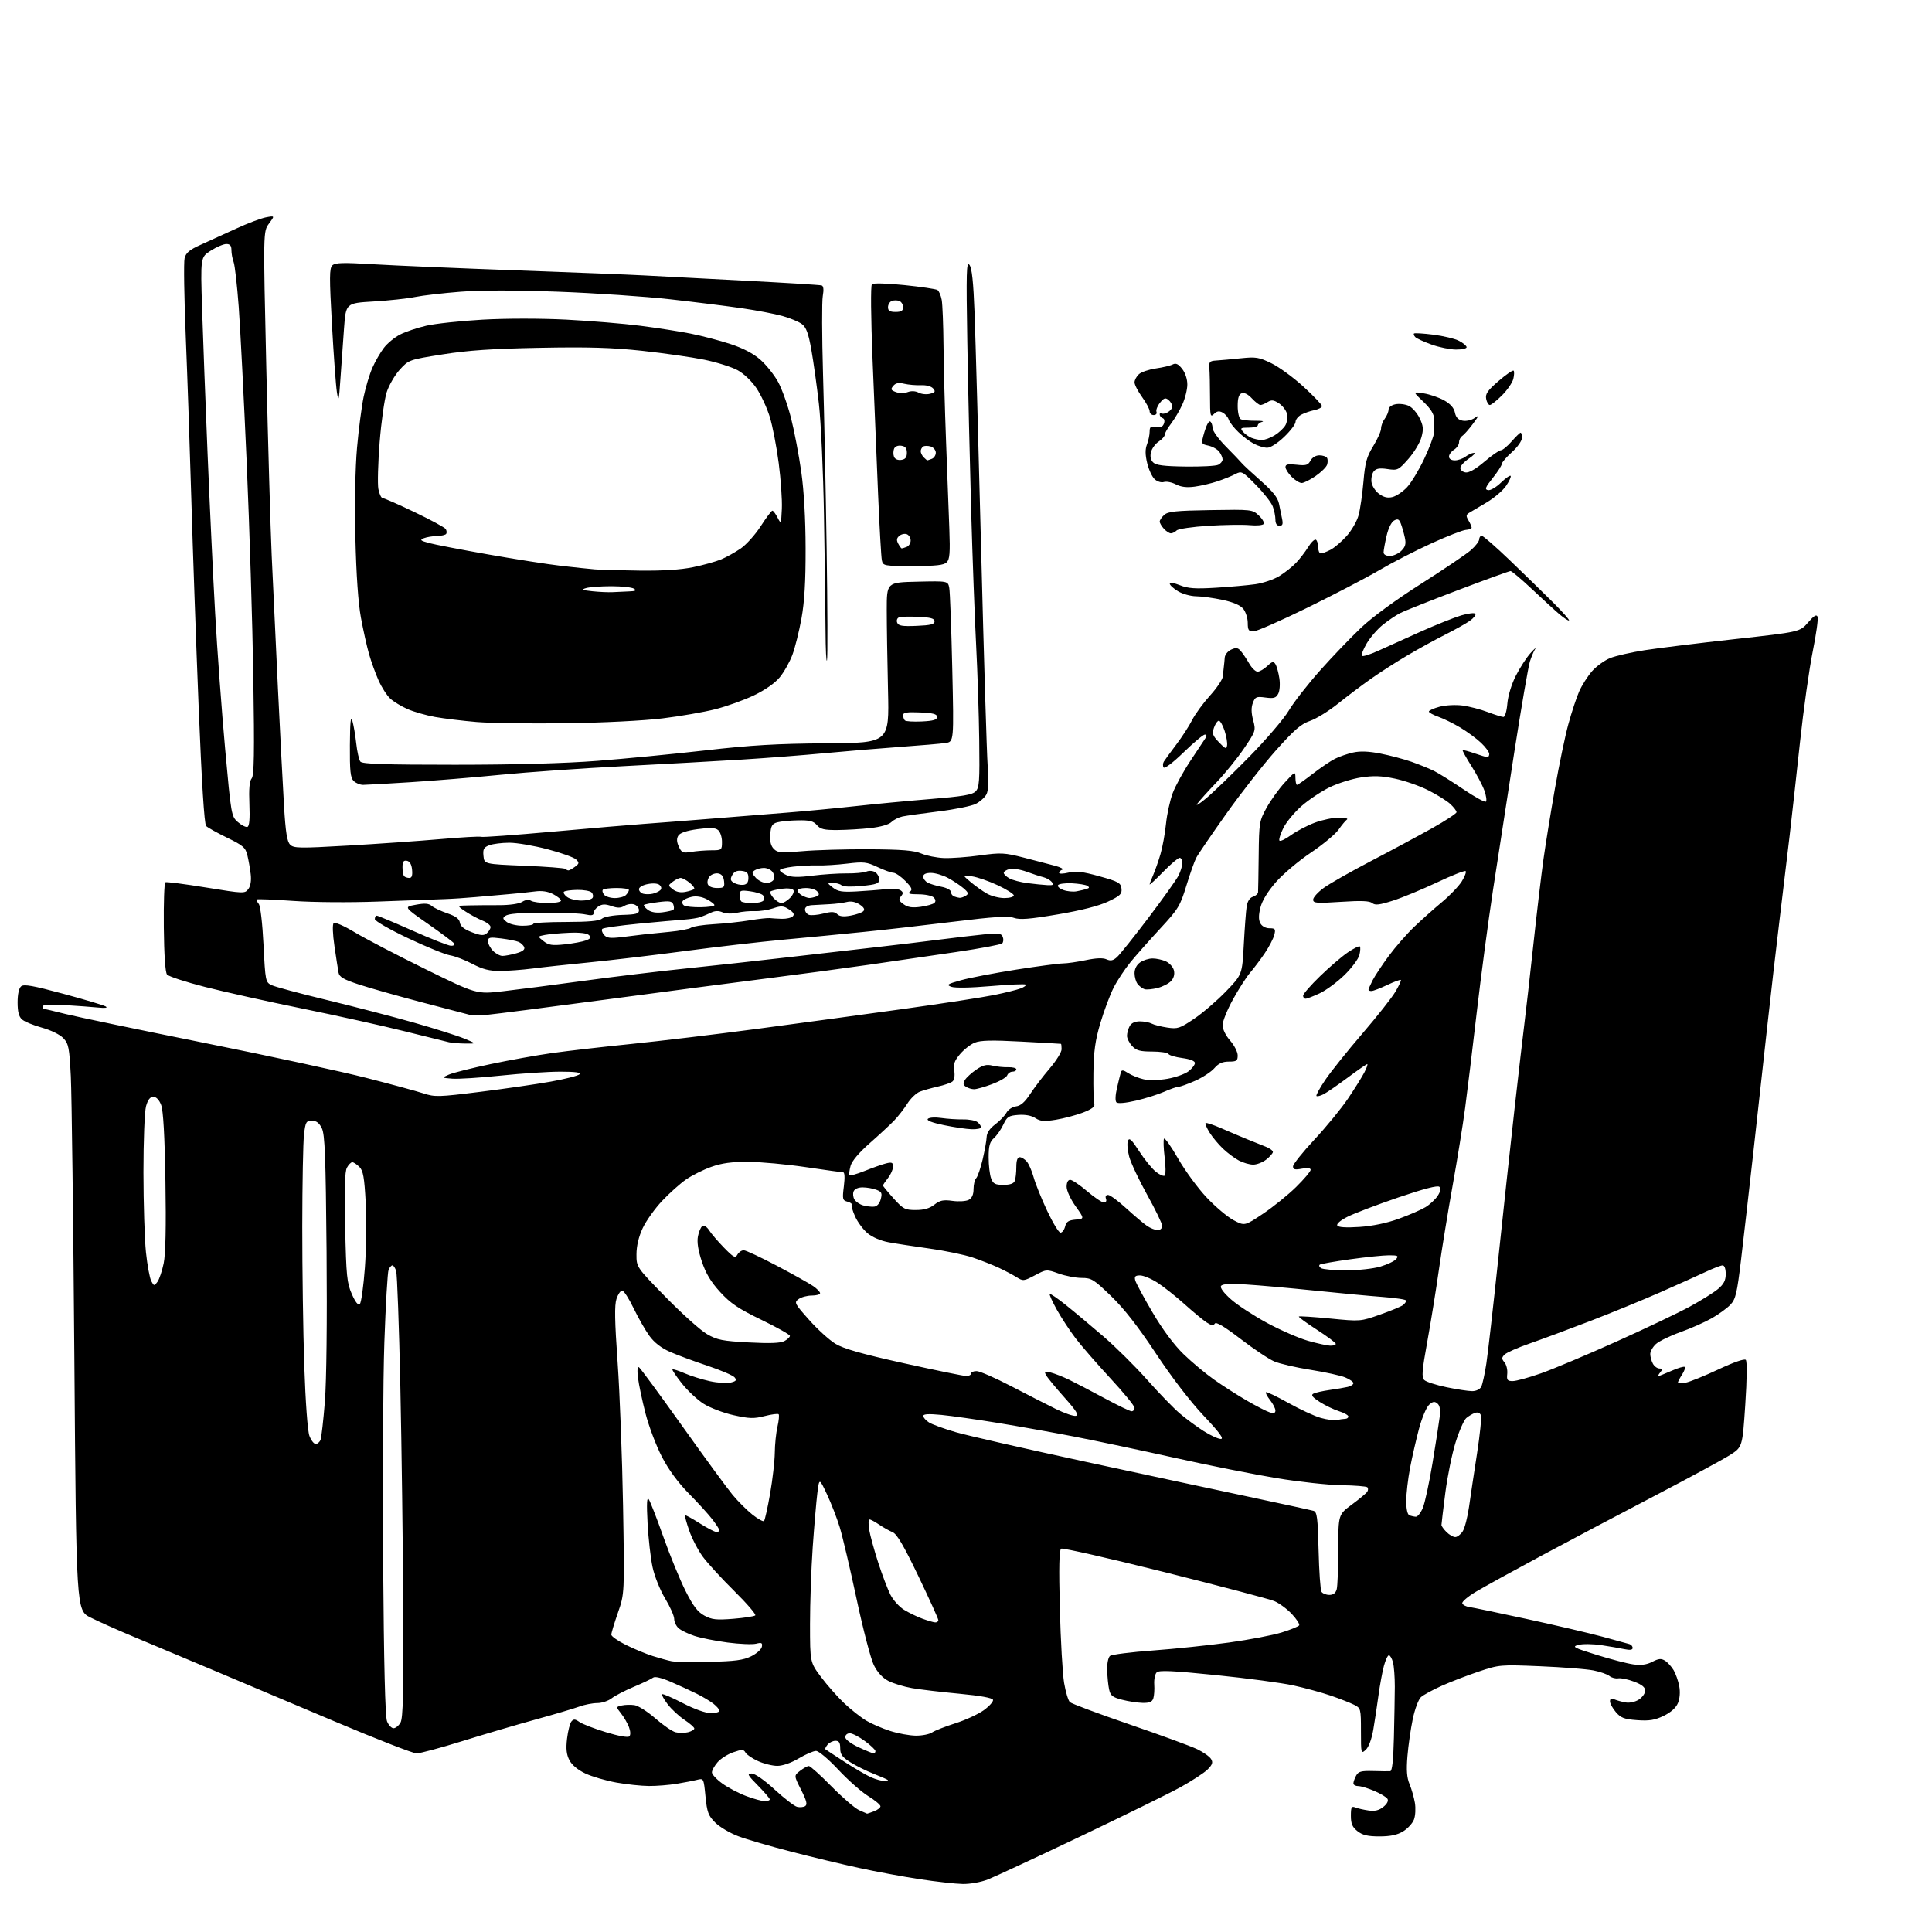 <?xml version="1.0" encoding="UTF-8" standalone="no"?>
<svg 
  version="1.1" 
  xmlns="http://www.w3.org/2000/svg" 
  xmlns:xlink="http://www.w3.org/1999/xlink" 
  xmlns:svg="http://www.w3.org/2000/svg"
  xmlns:rdf="http://www.w3.org/1999/02/22-rdf-syntax-ns#"
  xmlns:cc="http://creativecommons.org/ns#"
  xmlns:dc="http://purl.org/dc/elements/1.1/"
  viewBox="0 0 768 768"
  width="768"
  height="768"
>
<style>svg {background-color: white; }</style>"
<path stroke="none" fill="black" fill-rule="evenodd" d="M382.71,748.91C379.85,748.86 372.10,748.00 365.50,746.99C358.90,745.98 348.10,743.98 341.50,742.54C334.90,741.11 322.75,738.20 314.50,736.07C306.25,733.94 296.80,731.19 293.50,729.94C290.20,728.70 286.07,726.26 284.33,724.52C281.56,721.76 281.07,720.44 280.44,714.10C279.73,706.90 279.71,706.86 277.11,707.51C275.68,707.88 272.02,708.58 269.00,709.08C265.98,709.58 261.02,709.98 258.00,709.96C254.97,709.94 249.12,709.33 245.00,708.59C240.88,707.85 235.34,706.24 232.71,705.00C229.69,703.58 227.33,701.61 226.34,699.69C225.18,697.44 224.93,695.21 225.41,691.14C225.77,688.11 226.55,685.05 227.14,684.33C228.01,683.28 228.61,683.31 230.35,684.53C231.52,685.35 236.26,687.18 240.87,688.58C245.90,690.12 249.62,690.78 250.17,690.23C250.71,689.69 250.65,688.21 250.02,686.55C249.44,685.02 248.03,682.58 246.89,681.14C244.83,678.51 244.83,678.51 247.15,677.96C248.43,677.66 250.70,677.60 252.21,677.82C253.71,678.04 257.45,680.42 260.52,683.10C263.59,685.79 267.20,688.26 268.55,688.60C269.90,688.94 272.12,688.93 273.50,688.59C274.88,688.24 276.00,687.58 276.00,687.11C276.00,686.65 274.24,685.10 272.08,683.67C269.93,682.25 266.94,679.47 265.44,677.51C263.95,675.55 262.93,673.73 263.19,673.48C263.45,673.22 267.14,674.80 271.38,677.00C276.01,679.40 280.49,681.00 282.55,681.00C284.45,681.00 286.00,680.58 286.00,680.07C286.00,679.56 284.93,678.31 283.63,677.28C282.32,676.25 279.29,674.44 276.88,673.25C274.47,672.06 269.85,669.93 266.61,668.53C262.92,666.94 260.31,666.32 259.61,666.89C259.00,667.38 255.58,669.01 252.02,670.51C248.45,672.00 244.45,674.07 243.13,675.11C241.81,676.15 239.23,677.00 237.39,677.00C235.55,677.00 232.34,677.63 230.27,678.40C228.20,679.16 220.43,681.46 213.00,683.51C205.57,685.55 192.44,689.42 183.81,692.11C175.18,694.80 166.99,697.00 165.60,697.00C164.22,697.00 149.68,691.33 133.30,684.41C116.91,677.49 95.17,668.31 85.00,664.02C74.83,659.73 60.89,653.88 54.04,651.02C47.18,648.16 39.04,644.54 35.95,642.97C30.32,640.13 30.32,640.13 29.56,540.32C29.14,485.42 28.50,434.80 28.15,427.83C27.57,416.43 27.27,414.90 25.18,412.69C23.83,411.25 20.28,409.51 16.68,408.51C13.28,407.57 9.71,406.10 8.75,405.24C7.50,404.14 7.00,402.18 7.00,398.47C7.00,395.19 7.53,392.81 8.41,392.07C9.52,391.15 13.17,391.80 25.16,395.04C33.60,397.32 41.17,399.58 42.00,400.07C42.96,400.64 41.89,400.80 39.00,400.51C36.52,400.27 30.56,399.82 25.75,399.53C20.19,399.19 17.00,399.36 17.00,399.99C17.00,400.55 17.16,401.00 17.36,401.00C17.56,401.00 21.50,401.94 26.11,403.09C30.73,404.24 55.52,409.40 81.20,414.56C106.89,419.71 135.92,425.98 145.70,428.49C155.49,431.00 165.68,433.76 168.35,434.64C172.88,436.12 174.34,436.08 190.85,434.02C200.56,432.81 213.18,430.99 218.90,429.96C224.62,428.94 229.77,427.63 230.35,427.05C231.08,426.32 228.77,426.00 222.71,426.00C217.93,426.00 207.28,426.70 199.05,427.56C190.82,428.42 182.15,428.97 179.79,428.78C175.50,428.44 175.50,428.44 178.50,427.14C180.15,426.43 187.57,424.56 195.00,423.00C202.43,421.43 213.45,419.45 219.50,418.60C225.55,417.75 239.72,416.12 251.00,414.98C262.27,413.84 284.77,411.14 301.00,408.98C317.23,406.82 343.32,403.27 359.00,401.09C374.68,398.91 391.03,396.39 395.34,395.50C399.65,394.61 404.33,393.45 405.73,392.91C407.13,392.38 408.03,391.70 407.73,391.39C407.42,391.09 401.17,391.36 393.84,391.99C385.86,392.68 379.56,392.79 378.15,392.26C376.09,391.49 376.56,391.17 382.10,389.63C385.57,388.67 395.40,386.78 403.95,385.44C412.50,384.10 420.85,382.99 422.50,382.98C424.15,382.97 428.25,382.38 431.61,381.68C435.69,380.82 438.43,380.71 439.86,381.35C441.49,382.08 442.49,381.87 444.03,380.47C445.15,379.46 450.74,372.47 456.45,364.93C462.16,357.39 467.54,349.85 468.42,348.16C469.29,346.48 470.00,344.18 470.00,343.05C470.00,341.92 469.51,341.00 468.91,341.00C468.32,341.00 465.39,343.50 462.41,346.54C459.44,349.59 457.00,351.86 457.00,351.58C457.00,351.30 457.64,349.59 458.43,347.78C459.21,345.98 460.52,342.25 461.32,339.50C462.13,336.75 463.11,331.35 463.50,327.50C463.89,323.66 465.09,318.16 466.16,315.30C467.23,312.43 470.45,306.58 473.31,302.29C476.16,298.01 478.86,293.94 479.30,293.25C479.77,292.51 479.63,292.00 478.94,292.00C478.31,292.00 474.51,295.18 470.50,299.07C466.21,303.23 462.93,305.70 462.54,305.07C462.18,304.48 462.23,303.44 462.65,302.75C463.07,302.06 465.28,299.02 467.57,296.00C469.86,292.98 472.71,288.58 473.90,286.22C475.09,283.87 478.30,279.48 481.03,276.46C483.77,273.45 486.07,269.97 486.15,268.74C486.23,267.51 486.39,265.82 486.50,265.00C486.61,264.18 486.77,262.56 486.85,261.41C486.93,260.26 488.08,258.83 489.40,258.23C491.35,257.34 492.09,257.45 493.26,258.82C494.05,259.74 495.54,261.96 496.57,263.75C497.59,265.54 499.09,267.00 499.90,267.00C500.71,267.00 502.44,266.00 503.74,264.78C505.74,262.89 506.25,262.78 507.02,264.03C507.53,264.84 508.22,267.36 508.57,269.64C508.92,271.97 508.72,274.65 508.11,275.79C507.22,277.47 506.34,277.72 503.04,277.28C499.42,276.79 498.95,276.99 498.04,279.40C497.34,281.24 497.37,283.37 498.15,286.28C499.25,290.41 499.17,290.65 494.53,297.50C491.92,301.35 487.00,307.43 483.58,311.00C480.17,314.57 476.73,318.40 475.94,319.49C475.15,320.59 476.75,319.61 479.50,317.31C482.25,315.02 489.95,307.60 496.61,300.82C503.27,294.04 510.33,285.80 512.29,282.50C514.25,279.20 519.87,272.00 524.77,266.50C529.67,261.00 537.02,253.34 541.10,249.48C545.60,245.22 554.98,238.36 564.96,232.03C574.00,226.29 582.88,220.28 584.70,218.69C586.51,217.10 588.00,215.16 588.00,214.40C588.00,213.63 588.46,213.00 589.03,213.00C589.60,213.00 594.63,217.39 600.21,222.75C605.80,228.11 613.46,235.58 617.25,239.35C621.03,243.12 623.94,246.39 623.71,246.62C623.48,246.85 621.82,245.79 620.02,244.27C618.21,242.75 613.28,238.24 609.05,234.25C604.82,230.26 600.95,227.00 600.46,227.00C599.97,227.00 590.55,230.42 579.53,234.60C568.52,238.78 558.15,242.90 556.50,243.76C554.85,244.61 551.77,246.70 549.65,248.40C547.53,250.11 544.66,253.43 543.27,255.80C541.89,258.16 541.04,260.38 541.39,260.72C541.74,261.07 544.61,260.18 547.76,258.74C550.92,257.30 558.51,253.88 564.63,251.13C570.76,248.39 578.06,245.47 580.86,244.63C583.66,243.80 586.20,243.51 586.49,243.98C586.78,244.46 585.78,245.72 584.26,246.80C582.74,247.87 578.35,250.33 574.50,252.27C570.65,254.20 563.90,257.91 559.50,260.51C555.10,263.10 548.58,267.29 545.00,269.81C541.42,272.33 535.51,276.79 531.86,279.72C528.21,282.65 523.22,285.73 520.76,286.57C517.19,287.78 514.49,290.11 507.20,298.29C502.19,303.91 493.31,315.25 487.46,323.50C481.61,331.75 476.23,339.62 475.52,341.00C474.80,342.38 473.03,347.38 471.58,352.13C469.15,360.12 468.38,361.37 461.20,369.13C456.94,373.73 451.61,379.75 449.36,382.50C447.11,385.25 444.08,389.84 442.64,392.69C441.20,395.55 438.85,401.85 437.41,406.69C435.36,413.60 434.77,417.87 434.65,426.50C434.57,432.55 434.73,438.14 435.00,438.92C435.34,439.89 433.93,440.94 430.50,442.26C427.75,443.31 422.91,444.59 419.75,445.11C415.05,445.87 413.55,445.75 411.58,444.46C410.06,443.46 407.56,442.99 404.83,443.19C400.99,443.47 400.32,443.89 398.86,447.00C397.96,448.93 396.27,451.36 395.11,452.40C393.43,453.92 393.00,455.48 393.00,460.09C393.00,463.27 393.44,467.02 393.98,468.43C394.79,470.59 395.58,471.00 398.87,471.00C401.52,471.00 402.98,470.49 403.39,469.42C403.73,468.55 404.00,466.07 404.00,463.92C404.00,461.30 404.45,460.00 405.35,460.00C406.08,460.00 407.36,460.79 408.17,461.75C408.99,462.71 410.21,465.52 410.89,468.00C411.57,470.48 413.97,476.44 416.23,481.25C418.49,486.06 420.88,490.00 421.56,490.00C422.23,490.00 423.06,488.90 423.40,487.56C423.88,485.63 424.76,485.06 427.57,484.81C431.12,484.50 431.12,484.50 427.56,479.50C425.55,476.68 424.00,473.31 424.00,471.75C424.00,470.04 424.54,469.00 425.42,469.00C426.20,469.00 429.21,471.02 432.11,473.50C435.01,475.98 438.02,478.00 438.80,478.00C439.65,478.00 439.98,477.40 439.64,476.50C439.29,475.60 439.63,475.00 440.47,475.00C441.25,475.00 444.50,477.39 447.69,480.32C450.89,483.24 454.61,486.39 455.97,487.32C457.33,488.24 459.24,489.00 460.22,489.00C461.21,489.00 462.00,488.26 462.00,487.34C462.00,486.43 459.31,480.87 456.03,474.98C452.75,469.09 449.53,462.25 448.87,459.79C448.21,457.32 447.98,454.51 448.35,453.53C448.90,452.10 449.79,452.92 452.88,457.69C454.99,460.96 457.99,464.63 459.53,465.85C461.08,467.06 462.66,467.71 463.05,467.28C463.44,466.85 463.40,463.58 462.96,460.02C462.52,456.46 462.41,453.14 462.71,452.65C463.02,452.16 465.54,455.72 468.31,460.55C471.09,465.39 476.19,472.35 479.66,476.02C483.12,479.70 487.94,483.75 490.36,485.04C494.77,487.37 494.77,487.37 502.13,482.44C506.17,479.72 512.08,474.95 515.24,471.83C518.41,468.71 521.00,465.65 521.00,465.03C521.00,464.29 519.82,464.13 517.50,464.57C514.72,465.09 514.00,464.90 514.00,463.66C514.00,462.81 517.83,458.00 522.52,452.98C527.20,447.96 533.21,440.63 535.87,436.68C538.53,432.73 541.46,428.04 542.38,426.25C543.30,424.46 543.80,423.00 543.49,423.00C543.19,423.00 539.69,425.42 535.72,428.38C531.75,431.33 527.45,434.30 526.16,434.96C524.88,435.62 523.60,435.94 523.32,435.66C523.05,435.38 524.63,432.49 526.84,429.24C529.04,425.99 535.65,417.74 541.51,410.92C547.38,404.09 553.32,396.57 554.71,394.20C556.10,391.84 557.07,389.74 556.87,389.54C556.66,389.33 554.25,390.22 551.50,391.52C548.75,392.82 545.94,393.91 545.25,393.94C544.56,393.97 544.00,393.75 544.00,393.45C544.00,393.15 544.73,391.46 545.63,389.70C546.52,387.94 549.42,383.57 552.06,380.00C554.70,376.43 559.26,371.21 562.18,368.42C565.11,365.63 570.08,361.19 573.24,358.56C576.39,355.93 579.93,352.23 581.10,350.34C582.27,348.44 582.95,346.62 582.62,346.29C582.29,345.95 577.17,347.97 571.26,350.77C565.34,353.56 557.45,356.83 553.72,358.02C548.34,359.74 546.64,359.94 545.48,358.99C544.42,358.10 541.07,357.97 533.01,358.50C523.28,359.14 522.00,359.03 522.00,357.62C522.00,356.73 523.91,354.63 526.25,352.93C528.59,351.24 537.02,346.44 545.00,342.28C552.98,338.12 563.89,332.25 569.25,329.25C574.61,326.25 579.00,323.36 579.00,322.85C579.00,322.33 577.89,320.88 576.53,319.62C575.18,318.36 571.24,315.90 567.78,314.16C564.33,312.41 558.35,310.32 554.50,309.52C549.12,308.39 546.00,308.29 541.00,309.05C537.42,309.60 531.80,311.37 528.50,312.98C525.20,314.60 520.19,317.95 517.37,320.43C514.54,322.92 511.30,326.84 510.16,329.14C509.02,331.45 508.31,333.70 508.59,334.14C508.86,334.59 510.91,333.63 513.15,332.01C515.38,330.39 519.65,328.15 522.64,327.03C525.63,325.91 529.97,325.01 532.29,325.02C534.60,325.02 536.03,325.36 535.45,325.77C534.88,326.17 533.37,327.98 532.11,329.79C530.84,331.60 525.87,335.73 521.05,338.97C516.23,342.20 510.01,347.46 507.21,350.65C503.97,354.35 501.73,358.00 501.04,360.75C500.28,363.78 500.27,365.64 501.01,367.03C501.65,368.21 503.11,369.00 504.64,369.00C506.93,369.00 507.14,369.30 506.55,371.65C506.18,373.11 504.48,376.38 502.77,378.90C501.06,381.43 498.44,384.91 496.96,386.63C495.48,388.35 492.41,393.13 490.14,397.25C487.86,401.37 486.00,405.98 486.00,407.49C486.00,409.11 487.23,411.63 489.00,413.65C490.65,415.53 492.00,418.18 492.00,419.53C492.00,421.69 491.55,422.00 488.49,422.00C485.95,422.00 484.37,422.72 482.74,424.61C481.51,426.04 478.08,428.29 475.13,429.61C472.17,430.92 469.19,432.00 468.50,432.00C467.82,432.00 465.24,432.89 462.78,433.98C460.32,435.07 455.25,436.67 451.51,437.53C447.44,438.48 444.35,438.75 443.80,438.20C443.26,437.66 443.35,435.33 444.04,432.40C444.66,429.70 445.35,426.92 445.57,426.22C445.87,425.22 446.53,425.30 448.46,426.57C449.83,427.46 452.60,428.57 454.62,429.03C456.74,429.51 460.73,429.42 464.14,428.82C467.36,428.25 471.13,426.90 472.50,425.82C473.88,424.74 475.00,423.27 475.00,422.56C475.00,421.75 473.10,421.01 470.04,420.60C467.31,420.24 464.81,419.51 464.48,418.97C464.15,418.44 461.23,418.00 457.98,418.00C453.20,418.00 451.69,417.59 450.04,415.81C448.92,414.61 448.00,412.78 448.00,411.75C448.00,410.71 448.47,409.00 449.04,407.93C449.71,406.68 451.13,406.00 453.10,406.00C454.77,406.00 456.89,406.41 457.82,406.90C458.74,407.40 461.52,408.10 464.00,408.47C468.14,409.09 469.00,408.81 474.65,405.00C478.03,402.73 483.72,397.84 487.29,394.15C493.78,387.43 493.78,387.43 494.43,375.46C494.78,368.88 495.30,362.06 495.57,360.31C495.89,358.29 496.79,356.88 498.03,356.49C499.12,356.15 500.04,355.33 500.10,354.68C500.15,354.03 500.27,347.43 500.35,340.00C500.49,327.01 500.61,326.30 503.50,321.07C505.15,318.09 508.39,313.59 510.71,311.07C514.87,306.55 514.92,306.53 514.96,309.25C514.98,310.76 515.26,312.00 515.58,312.00C515.91,312.00 518.72,310.02 521.83,307.61C524.95,305.19 528.92,302.51 530.64,301.64C532.37,300.77 535.63,299.64 537.87,299.14C540.67,298.51 544.08,298.64 548.73,299.55C552.45,300.27 558.01,301.75 561.09,302.82C564.16,303.90 568.21,305.55 570.09,306.48C571.96,307.42 577.21,310.70 581.74,313.77C586.27,316.84 590.30,319.04 590.68,318.65C591.07,318.26 590.78,316.27 590.05,314.22C589.31,312.18 587.00,307.81 584.92,304.52C582.83,301.23 581.27,298.40 581.44,298.23C581.61,298.06 583.71,298.61 586.12,299.45C588.53,300.28 590.84,300.98 591.25,300.99C591.66,300.99 592.00,300.41 592.00,299.70C592.00,298.98 590.54,297.00 588.75,295.30C586.96,293.60 583.25,290.86 580.50,289.22C577.75,287.58 573.81,285.64 571.75,284.92C569.69,284.19 568.00,283.26 568.00,282.84C568.00,282.42 569.90,281.57 572.22,280.94C574.60,280.30 578.59,280.09 581.35,280.45C584.04,280.81 588.55,281.98 591.37,283.05C594.19,284.12 597.01,285.00 597.63,285.00C598.26,285.00 598.94,282.71 599.19,279.72C599.45,276.60 600.83,272.05 602.56,268.63C604.18,265.44 606.79,261.41 608.36,259.66C609.93,257.92 610.78,257.18 610.24,258.00C609.70,258.82 608.76,261.07 608.14,263.00C607.53,264.93 604.74,281.12 601.95,299.00C599.16,316.88 595.34,341.62 593.46,354.00C591.58,366.38 588.68,388.20 587.02,402.50C585.36,416.80 583.28,433.90 582.40,440.50C581.53,447.10 579.31,460.82 577.49,471.00C575.66,481.18 573.20,496.25 572.02,504.50C570.85,512.75 568.75,525.75 567.36,533.38C565.26,544.93 565.06,547.49 566.17,548.58C566.90,549.30 570.88,550.59 575.00,551.44C579.12,552.30 583.72,553.00 585.21,553.00C586.79,553.00 588.30,552.27 588.82,551.25C589.31,550.29 590.23,546.12 590.85,542.00C591.48,537.88 593.57,519.42 595.52,501.00C597.46,482.57 600.39,455.57 602.02,441.00C603.66,426.43 605.46,410.90 606.02,406.50C606.58,402.10 608.16,388.15 609.53,375.50C610.90,362.85 612.71,347.55 613.56,341.50C614.41,335.45 616.45,322.85 618.10,313.50C619.74,304.15 622.14,292.62 623.44,287.89C624.73,283.15 626.67,277.28 627.75,274.84C628.83,272.40 631.13,268.78 632.87,266.80C634.60,264.83 637.85,262.48 640.07,261.59C642.30,260.70 648.48,259.29 653.81,258.46C659.14,257.63 675.20,255.65 689.50,254.07C715.50,251.19 715.50,251.19 718.73,247.45C721.13,244.68 722.10,244.10 722.52,245.19C722.83,245.99 721.95,252.24 720.57,259.08C719.19,265.91 716.92,282.07 715.53,295.00C714.14,307.93 712.29,324.57 711.43,332.00C710.56,339.43 708.76,354.50 707.42,365.50C706.08,376.50 703.85,395.85 702.46,408.50C701.08,421.15 698.59,443.65 696.93,458.50C695.27,473.35 693.09,492.38 692.09,500.80C690.50,514.07 689.95,516.43 687.90,518.60C686.61,519.98 683.28,522.41 680.52,523.99C677.75,525.57 672.12,528.07 668.00,529.54C663.87,531.01 659.49,533.15 658.25,534.28C657.01,535.42 656.00,537.20 656.00,538.24C656.00,539.28 656.47,541.00 657.04,542.07C657.60,543.13 658.78,544.00 659.66,544.00C660.96,544.00 661.02,544.27 660.00,545.50C659.32,546.33 658.98,547.00 659.25,547.00C659.52,547.00 661.87,546.06 664.46,544.92C667.05,543.77 669.41,543.08 669.72,543.39C670.02,543.69 669.53,545.06 668.64,546.43C667.74,547.81 667.00,549.23 667.00,549.59C667.00,549.95 668.40,549.97 670.10,549.63C671.81,549.29 677.67,546.91 683.14,544.34C689.15,541.51 693.43,540.03 693.98,540.58C694.53,541.14 694.45,548.20 693.77,558.37C692.65,575.25 692.65,575.25 687.58,578.46C684.78,580.23 671.48,587.44 658.00,594.48C644.52,601.51 624.27,612.22 613.00,618.27C601.73,624.32 589.89,630.83 586.70,632.74C583.51,634.64 581.07,636.72 581.28,637.35C581.49,637.98 582.75,638.65 584.08,638.82C585.41,639.00 595.73,641.15 607.00,643.59C618.27,646.04 631.77,649.20 637.00,650.61C642.23,652.02 647.06,653.35 647.75,653.56C648.44,653.77 649.00,654.46 649.00,655.09C649.00,655.87 647.94,656.02 645.75,655.56C643.96,655.18 639.78,654.46 636.45,653.96C633.12,653.47 629.07,653.43 627.45,653.87C624.77,654.59 625.45,654.96 634.69,657.84C640.30,659.59 646.86,661.29 649.27,661.62C652.36,662.05 654.60,661.74 656.82,660.59C659.33,659.29 660.35,659.20 661.87,660.15C662.91,660.80 664.45,662.50 665.29,663.92C666.13,665.34 667.13,668.19 667.52,670.27C667.95,672.57 667.76,675.18 667.01,676.98C666.22,678.89 664.22,680.68 661.34,682.08C657.81,683.78 655.62,684.14 650.79,683.79C645.69,683.42 644.32,682.91 642.35,680.62C641.06,679.12 640.00,677.19 640.00,676.34C640.00,675.24 640.51,675.01 641.75,675.53C642.71,675.95 644.74,676.50 646.25,676.76C647.85,677.03 650.05,676.54 651.50,675.59C652.88,674.69 654.00,673.10 654.00,672.06C654.00,670.74 652.67,669.66 649.63,668.50C647.23,667.58 644.37,666.98 643.29,667.16C642.20,667.35 640.63,666.94 639.80,666.25C638.97,665.56 636.08,664.55 633.39,664.01C630.70,663.48 621.21,662.73 612.29,662.36C596.35,661.70 595.96,661.74 587.79,664.48C583.23,666.01 576.60,668.57 573.05,670.16C569.50,671.76 565.80,673.77 564.84,674.65C563.87,675.52 562.41,679.44 561.59,683.37C560.77,687.29 559.82,693.92 559.48,698.11C559.02,703.69 559.24,706.65 560.31,709.21C561.12,711.13 562.07,714.48 562.44,716.65C562.81,718.82 562.64,721.81 562.08,723.29C561.51,724.78 559.58,726.90 557.77,728.00C555.45,729.42 552.73,729.99 548.38,730.00C543.71,730.00 541.65,729.51 539.63,727.93C537.57,726.30 537.00,724.99 537.00,721.82C537.00,718.38 537.26,717.89 538.75,718.49C539.71,718.88 542.08,719.42 544.02,719.70C546.55,720.06 548.20,719.66 549.92,718.26C551.40,717.07 552.02,715.85 551.55,715.08C551.13,714.39 548.77,712.97 546.31,711.92C543.85,710.86 540.97,710.00 539.92,710.00C538.86,710.00 538.00,709.52 538.00,708.93C538.00,708.35 538.48,706.97 539.07,705.87C539.97,704.19 541.07,703.89 545.82,704.01C548.94,704.10 552.01,704.13 552.64,704.08C553.41,704.03 553.88,699.72 554.10,690.75C554.28,683.46 554.44,674.35 554.46,670.50C554.47,666.65 554.14,662.26 553.72,660.75C553.30,659.24 552.58,658.00 552.11,658.00C551.64,658.00 550.75,659.91 550.12,662.25C549.49,664.59 548.52,669.88 547.96,674.00C547.41,678.12 546.47,684.28 545.89,687.68C545.24,691.41 544.06,694.54 542.91,695.58C541.04,697.27 541.00,697.10 541.00,688.18C541.00,679.23 540.95,679.02 538.25,677.66C536.74,676.90 532.58,675.27 529.00,674.04C525.42,672.82 518.73,670.99 514.12,669.98C509.50,668.97 495.66,667.12 483.36,665.88C465.98,664.12 460.72,663.88 459.79,664.81C459.13,665.47 458.70,667.62 458.83,669.60C458.97,671.57 458.80,674.05 458.47,675.09C458.01,676.54 456.97,676.98 454.18,676.92C452.16,676.88 448.48,676.31 446.01,675.67C442.20,674.68 441.41,674.04 440.87,671.50C440.52,669.85 440.18,666.42 440.12,663.87C440.05,661.23 440.54,658.82 441.25,658.25C441.94,657.70 449.62,656.72 458.32,656.09C467.02,655.45 480.65,654.02 488.60,652.92C496.56,651.82 505.96,650.02 509.49,648.93C513.02,647.84 516.15,646.56 516.44,646.10C516.73,645.63 515.41,643.60 513.51,641.58C511.62,639.57 508.48,637.26 506.54,636.45C504.60,635.64 485.00,630.47 462.97,624.96C440.94,619.44 422.42,615.24 421.82,615.61C421.03,616.10 420.88,623.02 421.30,639.40C421.63,652.10 422.39,665.42 423.00,669.00C423.61,672.58 424.64,676.01 425.30,676.63C425.96,677.25 436.62,681.23 449.00,685.48C461.38,689.72 473.50,694.17 475.94,695.35C478.38,696.53 480.85,698.28 481.42,699.24C482.26,700.61 481.95,701.49 479.99,703.44C478.62,704.79 473.78,707.94 469.24,710.45C464.69,712.95 446.69,721.80 429.24,730.11C411.78,738.42 395.35,746.07 392.71,747.11C390.00,748.18 385.67,748.96 382.71,748.91zM344.68,720.96C344.79,720.98 346.02,720.56 347.43,720.02C348.85,719.49 350.00,718.58 350.00,718.02C350.00,717.45 347.81,715.63 345.13,713.98C342.45,712.33 337.10,707.61 333.25,703.49C329.31,699.27 325.43,696.01 324.37,696.02C323.34,696.03 320.25,697.37 317.50,699.00C314.50,700.78 311.10,701.96 309.00,701.96C307.07,701.96 303.63,701.11 301.35,700.07C299.07,699.04 296.82,697.51 296.35,696.68C295.61,695.37 294.98,695.35 291.50,696.55C289.30,697.30 286.49,699.09 285.25,700.51C284.01,701.94 283.00,703.76 283.00,704.55C283.00,705.34 284.85,707.33 287.11,708.96C289.36,710.60 293.65,712.85 296.64,713.97C299.63,715.09 302.96,716.00 304.04,716.00C305.12,716.00 306.00,715.68 306.00,715.28C306.00,714.89 303.88,712.42 301.29,709.78C297.17,705.61 296.85,705.00 298.78,705.00C300.10,705.00 303.78,707.56 307.93,711.37C311.74,714.87 315.75,717.96 316.82,718.24C317.90,718.52 319.35,718.40 320.05,717.97C321.03,717.36 320.66,715.86 318.46,711.50C315.58,705.82 315.58,705.82 318.04,703.93C319.39,702.89 320.96,702.03 321.52,702.02C322.09,702.01 326.14,705.65 330.52,710.11C334.91,714.56 339.85,718.82 341.50,719.57C343.15,720.31 344.58,720.94 344.68,720.96zM351.42,707.96C352.47,707.98 353.15,707.81 352.92,707.58C352.69,707.35 350.14,706.24 347.26,705.10C344.38,703.97 340.21,701.90 338.01,700.51C334.79,698.47 334.00,697.39 334.00,694.99C334.00,692.73 333.54,692.00 332.12,692.00C331.09,692.00 329.68,692.69 328.98,693.52C328.28,694.36 327.89,695.19 328.11,695.37C328.32,695.55 331.79,697.82 335.81,700.42C339.83,703.02 344.55,705.77 346.31,706.53C348.06,707.30 350.36,707.94 351.42,707.96zM347.25,696.99C347.66,697.00 348.00,696.59 348.00,696.09C348.00,695.58 346.11,693.78 343.80,692.09C341.49,690.39 338.79,689.00 337.80,689.00C336.81,689.00 336.00,689.70 336.00,690.55C336.00,691.43 338.23,693.13 341.25,694.54C344.14,695.88 346.84,696.98 347.25,696.99zM364.03,689.95C366.52,689.98 369.44,689.40 370.53,688.67C371.61,687.94 375.78,686.30 379.79,685.03C383.80,683.76 388.89,681.41 391.11,679.81C393.32,678.20 394.95,676.35 394.73,675.70C394.48,674.94 389.60,674.06 381.42,673.29C374.31,672.63 365.85,671.63 362.61,671.07C359.37,670.51 355.11,669.21 353.14,668.19C350.82,666.99 348.79,664.78 347.37,661.92C346.16,659.49 343.07,647.63 340.50,635.57C337.93,623.51 334.91,610.68 333.80,607.07C332.69,603.46 330.41,597.58 328.73,594.00C325.67,587.50 325.67,587.50 324.91,593.50C324.50,596.80 323.67,606.48 323.07,615.00C322.48,623.52 321.99,637.31 322.00,645.64C322.00,660.78 322.00,660.78 326.38,666.64C328.79,669.86 332.95,674.57 335.63,677.10C338.31,679.63 342.23,682.72 344.34,683.98C346.45,685.24 350.72,687.08 353.84,688.08C356.95,689.08 361.54,689.92 364.03,689.95zM156.44,687.00C157.26,687.00 158.51,685.99 159.21,684.75C160.22,682.99 160.45,672.82 160.29,638.50C160.17,614.30 159.65,574.92 159.14,551.00C158.62,527.08 157.88,506.49 157.48,505.25C157.09,504.01 156.42,503.00 155.99,503.00C155.56,503.00 154.88,503.79 154.47,504.75C154.06,505.71 153.31,518.65 152.79,533.50C152.27,548.35 152.05,587.73 152.30,621.00C152.60,661.73 153.11,682.40 153.85,684.25C154.45,685.76 155.62,687.00 156.44,687.00zM282.07,660.60C292.05,660.39 295.44,659.95 298.57,658.42C300.73,657.36 302.66,655.65 302.85,654.62C303.14,653.03 302.77,652.84 300.55,653.40C299.10,653.76 293.99,653.55 289.20,652.92C284.42,652.29 278.48,651.10 276.00,650.28C273.52,649.46 270.71,648.09 269.75,647.24C268.79,646.39 268.00,644.72 268.00,643.54C268.00,642.35 266.38,638.71 264.41,635.44C262.41,632.13 260.19,626.62 259.41,623.00C258.63,619.42 257.74,611.55 257.42,605.50C257.00,597.65 257.14,594.93 257.89,596.00C258.47,596.83 261.10,603.56 263.72,610.98C266.35,618.39 270.30,628.03 272.50,632.39C275.54,638.44 277.34,640.79 280.00,642.23C282.96,643.83 284.74,644.03 291.50,643.49C295.90,643.13 299.83,642.53 300.23,642.14C300.63,641.75 296.88,637.40 291.90,632.47C286.91,627.54 281.28,621.40 279.39,618.83C277.50,616.26 275.06,611.58 273.97,608.42C272.88,605.26 272.14,602.53 272.32,602.35C272.49,602.17 275.08,603.59 278.07,605.49C281.06,607.39 284.06,608.96 284.75,608.97C285.44,608.99 286.00,608.70 286.00,608.34C286.00,607.98 284.77,606.07 283.27,604.09C281.77,602.12 277.55,597.47 273.89,593.77C269.55,589.37 265.81,584.29 263.13,579.12C260.86,574.77 257.92,567.00 256.60,561.86C255.27,556.71 253.93,550.34 253.61,547.70C253.24,544.68 253.39,543.12 254.00,543.50C254.54,543.84 262.25,554.32 271.14,566.80C280.03,579.29 289.06,591.62 291.22,594.22C293.37,596.82 296.93,600.36 299.11,602.09C301.30,603.82 303.37,604.96 303.71,604.62C304.05,604.29 305.14,599.39 306.13,593.75C307.12,588.11 307.95,580.80 307.99,577.50C308.02,574.20 308.50,569.53 309.06,567.12C309.61,564.71 309.82,562.49 309.52,562.18C309.21,561.88 306.71,562.21 303.97,562.91C299.71,564.00 297.88,563.95 291.62,562.56C287.58,561.66 282.22,559.62 279.72,558.04C277.21,556.45 273.31,552.80 271.05,549.94C268.78,547.08 267.10,544.56 267.31,544.36C267.52,544.15 269.67,544.84 272.10,545.89C274.52,546.94 279.04,548.36 282.14,549.04C285.25,549.72 289.00,549.97 290.48,549.59C292.65,549.05 292.95,548.65 292.01,547.52C291.37,546.75 286.50,544.66 281.18,542.89C275.85,541.12 269.15,538.63 266.27,537.36C262.84,535.84 260.05,533.67 258.15,531.04C256.55,528.84 253.73,523.89 251.87,520.05C250.02,516.20 247.97,513.04 247.33,513.03C246.68,513.01 245.66,514.50 245.06,516.33C244.23,518.82 244.35,525.19 245.51,541.58C246.36,553.64 247.33,579.25 247.67,598.50C248.27,633.50 248.27,633.50 245.63,641.08C244.18,645.24 243.00,649.17 243.00,649.81C243.00,650.45 245.59,652.27 248.75,653.85C251.91,655.43 256.75,657.43 259.50,658.31C262.25,659.18 265.62,660.11 267.00,660.37C268.38,660.64 275.16,660.74 282.07,660.60zM371.75,644.93C372.44,644.97 373.00,644.56 373.00,644.03C373.00,643.49 369.43,635.62 365.07,626.53C359.24,614.37 356.53,609.76 354.82,609.06C353.55,608.54 351.15,607.20 349.50,606.07C347.85,604.94 346.12,604.01 345.66,604.01C345.20,604.00 345.14,605.86 345.52,608.13C345.91,610.40 347.52,616.26 349.10,621.16C350.69,626.05 352.88,631.80 353.96,633.93C355.05,636.06 357.48,638.75 359.36,639.91C361.24,641.08 364.52,642.67 366.64,643.44C368.76,644.22 371.06,644.89 371.75,644.93zM528.44,634.00C530.01,634.00 530.96,633.27 531.37,631.75C531.70,630.51 531.98,623.33 531.99,615.78C532.00,602.06 532.00,602.06 537.43,598.05C540.41,595.85 543.16,593.55 543.53,592.96C543.90,592.36 543.90,591.57 543.54,591.21C543.18,590.84 538.52,590.47 533.19,590.39C527.86,590.30 516.30,589.04 507.50,587.59C498.70,586.14 480.48,582.51 467.00,579.51C453.52,576.51 435.52,572.71 427.00,571.06C418.48,569.40 404.75,566.95 396.50,565.61C388.25,564.26 378.24,562.84 374.25,562.45C369.19,561.96 367.00,562.08 367.00,562.85C367.00,563.46 368.01,564.61 369.25,565.42C370.49,566.22 375.32,567.98 380.00,569.33C384.68,570.68 407.40,575.86 430.50,580.85C453.60,585.84 483.30,592.21 496.50,595.00C509.70,597.80 521.24,600.31 522.14,600.58C523.55,601.00 523.84,603.23 524.16,616.28C524.36,624.65 524.88,632.06 525.32,632.75C525.76,633.44 527.16,634.00 528.44,634.00zM578.48,611.00C579.29,611.00 580.62,609.99 581.43,608.75C582.24,607.51 583.38,603.12 583.96,599.00C584.54,594.87 585.97,585.34 587.14,577.81C588.31,570.29 589.00,563.43 588.67,562.58C588.29,561.60 587.42,561.27 586.29,561.67C585.30,562.02 583.76,562.94 582.85,563.72C581.94,564.50 580.04,568.82 578.63,573.32C577.22,577.82 575.37,586.88 574.53,593.46C573.69,600.04 573.00,605.77 573.00,606.21C573.00,606.64 573.90,607.90 575.00,609.00C576.10,610.10 577.66,611.00 578.48,611.00zM562.80,602.92C563.52,602.96 564.77,601.39 565.59,599.43C566.41,597.47 568.14,589.48 569.43,581.68C570.72,573.88 572.01,565.61 572.29,563.29C572.64,560.36 572.37,558.72 571.38,557.90C570.27,556.98 569.55,557.10 568.07,558.44C567.03,559.38 565.25,563.60 564.11,567.82C562.98,572.05 561.36,579.10 560.52,583.50C559.69,587.90 559.00,593.83 559.00,596.67C559.00,599.86 559.48,602.03 560.25,602.34C560.94,602.62 562.09,602.88 562.80,602.92zM125.49,574.00C126.20,574.00 127.08,573.25 127.43,572.32C127.78,571.40 128.56,564.54 129.15,557.07C129.79,548.90 130.06,525.19 129.82,497.50C129.48,459.68 129.15,450.97 127.94,448.50C126.90,446.36 125.76,445.50 123.99,445.50C121.72,445.50 121.44,445.98 120.85,451.00C120.49,454.02 120.18,470.45 120.16,487.50C120.15,504.55 120.50,529.52 120.96,543.00C121.45,557.46 122.29,568.83 122.99,570.75C123.66,572.54 124.78,574.00 125.49,574.00zM485.29,572.00C486.66,572.00 484.77,569.44 478.46,562.75C473.12,557.10 465.74,547.48 459.47,538.00C452.41,527.34 446.87,520.24 441.71,515.25C434.81,508.58 433.88,508.00 429.99,508.00C427.67,508.00 423.56,507.22 420.87,506.26C416.01,504.53 415.93,504.54 411.38,506.96C406.99,509.28 406.67,509.32 404.14,507.72C402.69,506.80 399.48,505.11 397.00,503.95C394.52,502.80 389.86,500.96 386.62,499.87C383.39,498.78 375.74,497.20 369.62,496.34C363.51,495.49 356.13,494.36 353.24,493.82C350.11,493.25 346.71,491.79 344.85,490.22C343.12,488.77 340.91,485.78 339.93,483.59C338.94,481.39 338.33,479.28 338.56,478.91C338.79,478.53 338.03,477.98 336.87,477.68C334.92,477.17 334.81,476.67 335.45,471.56C335.89,468.00 335.78,466.00 335.13,466.00C334.57,466.00 327.90,465.08 320.30,463.95C312.71,462.83 302.45,461.88 297.50,461.85C290.88,461.82 286.98,462.34 282.77,463.84C279.61,464.96 275.11,467.20 272.77,468.82C270.42,470.44 266.12,474.28 263.21,477.36C260.31,480.44 256.82,485.33 255.47,488.23C253.88,491.65 253.02,495.30 253.01,498.62C253.00,503.73 253.00,503.73 264.75,515.74C271.21,522.34 278.56,528.92 281.09,530.37C285.08,532.66 287.23,533.08 297.64,533.64C306.03,534.09 310.25,533.93 311.80,533.11C313.01,532.46 314.00,531.53 314.00,531.03C314.00,530.54 308.90,527.67 302.67,524.65C293.48,520.19 290.39,518.12 286.26,513.59C282.57,509.56 280.57,506.22 278.99,501.46C277.51,497.03 277.01,493.77 277.44,491.48C277.79,489.60 278.59,487.75 279.22,487.36C279.87,486.96 281.02,487.69 281.90,489.08C282.74,490.41 285.40,493.51 287.80,495.97C291.64,499.89 292.29,500.23 293.14,498.72C293.67,497.77 294.79,497.00 295.63,497.00C296.47,497.00 302.41,499.78 308.83,503.17C315.25,506.56 321.74,510.19 323.25,511.24C324.76,512.28 326.00,513.56 326.00,514.07C326.00,514.58 324.51,515.00 322.69,515.00C320.87,515.00 318.52,515.63 317.46,516.41C315.62,517.75 315.82,518.14 321.62,524.66C324.96,528.42 329.68,532.71 332.10,534.18C335.34,536.15 342.55,538.20 359.39,541.93C371.98,544.72 383.12,547.00 384.14,547.00C385.16,547.00 386.00,546.55 386.00,546.00C386.00,545.45 387.01,545.02 388.25,545.04C389.49,545.06 395.68,547.77 402.00,551.06C408.32,554.35 416.30,558.42 419.72,560.10C423.14,561.78 426.71,563.01 427.65,562.83C428.96,562.58 427.92,560.89 423.11,555.50C419.67,551.65 416.42,547.70 415.88,546.72C415.01,545.14 415.22,545.02 417.70,545.61C419.24,545.99 422.52,547.28 425.00,548.48C427.48,549.68 433.81,552.99 439.08,555.83C444.35,558.68 449.19,561.00 449.83,561.00C450.47,561.00 451.00,560.39 451.00,559.64C451.00,558.89 446.67,553.60 441.38,547.89C436.09,542.17 429.87,535.02 427.57,532.00C425.27,528.98 421.92,523.87 420.12,520.65C418.33,517.43 417.06,514.61 417.29,514.38C417.51,514.15 420.38,516.11 423.65,518.73C426.93,521.35 433.63,526.96 438.55,531.19C443.47,535.42 451.32,543.20 456.00,548.48C460.68,553.76 466.56,559.82 469.07,561.95C471.58,564.08 475.84,567.21 478.52,568.91C481.20,570.61 484.25,572.00 485.29,572.00zM531.50,564.47C532.60,564.23 534.06,564.02 534.75,564.01C535.44,564.01 536.00,563.58 536.00,563.08C536.00,562.57 534.31,561.62 532.25,560.97C530.19,560.32 526.74,558.66 524.59,557.28C521.69,555.41 521.04,554.56 522.09,554.00C522.87,553.59 525.75,552.94 528.50,552.55C531.25,552.17 534.51,551.61 535.75,551.32C536.99,551.02 538.00,550.36 538.00,549.84C538.00,549.32 536.54,548.29 534.75,547.55C532.96,546.80 526.77,545.45 521.00,544.53C515.23,543.62 508.73,542.12 506.56,541.20C504.39,540.28 498.35,536.25 493.13,532.24C486.67,527.29 483.41,525.34 482.91,526.15C482.36,527.04 481.52,526.92 479.63,525.68C478.23,524.76 474.26,521.47 470.80,518.36C467.33,515.25 462.50,511.42 460.05,509.85C457.61,508.28 454.52,507.00 453.19,507.00C451.28,507.00 450.87,507.41 451.28,508.96C451.56,510.04 454.65,515.77 458.15,521.71C462.20,528.59 466.67,534.60 470.50,538.31C473.80,541.51 479.27,546.08 482.66,548.46C486.04,550.85 491.89,554.59 495.66,556.78C499.42,558.96 503.51,561.06 504.75,561.44C506.36,561.94 507.00,561.73 507.00,560.70C507.00,559.91 506.05,558.06 504.89,556.58C503.72,555.10 502.98,553.69 503.24,553.43C503.49,553.18 507.48,555.08 512.10,557.66C516.72,560.24 522.52,562.93 525.00,563.63C527.48,564.34 530.40,564.71 531.50,564.47zM601.34,549.00C602.72,549.00 607.81,547.60 612.67,545.89C617.53,544.17 630.95,538.52 642.50,533.32C654.05,528.13 667.19,521.87 671.71,519.41C676.22,516.95 681.29,513.79 682.96,512.38C685.25,510.45 686.00,508.98 686.00,506.41C686.00,504.34 685.51,503.00 684.75,503.01C684.06,503.02 681.02,504.18 678.00,505.61C674.98,507.03 666.88,510.67 660.00,513.70C653.12,516.73 640.52,521.90 632.00,525.18C623.48,528.46 612.68,532.46 608.02,534.08C603.36,535.70 598.90,537.67 598.11,538.46C596.88,539.69 596.87,540.14 598.06,541.57C598.83,542.50 599.32,544.54 599.15,546.13C598.89,548.60 599.19,549.00 601.34,549.00zM528.75,534.93C529.99,534.97 531.00,534.65 531.00,534.21C531.00,533.78 527.61,531.25 523.47,528.58C519.33,525.91 516.11,523.56 516.32,523.34C516.53,523.13 522.13,523.49 528.77,524.14C540.80,525.32 540.85,525.31 548.66,522.55C552.97,521.03 557.06,519.33 557.75,518.77C558.44,518.21 559.00,517.42 559.00,517.01C559.00,516.59 554.84,515.95 549.75,515.57C544.66,515.19 532.40,514.05 522.50,513.02C512.60,512.00 500.36,510.91 495.30,510.60C488.79,510.19 485.89,510.37 485.37,511.20C484.93,511.92 486.52,514.02 489.41,516.57C492.03,518.88 498.49,523.09 503.75,525.93C509.02,528.77 516.29,531.94 519.91,532.98C523.54,534.01 527.51,534.89 528.75,534.93zM143.05,518.35C143.60,517.80 144.50,511.31 145.05,503.93C145.60,496.54 145.75,484.92 145.38,478.11C144.83,467.95 144.38,465.38 142.86,463.86C141.84,462.84 140.57,462.00 140.04,462.00C139.50,462.00 138.54,462.98 137.90,464.19C137.07,465.74 136.87,472.56 137.21,487.94C137.64,507.30 137.91,510.01 139.87,514.43C141.32,517.72 142.38,519.02 143.05,518.35zM62.59,509.55C63.32,508.55 64.43,505.25 65.06,502.21C65.83,498.51 66.06,487.78 65.76,469.60C65.46,451.28 64.90,441.45 64.06,439.25C63.27,437.20 62.12,436.00 60.95,436.00C59.66,436.00 58.78,437.14 58.05,439.75C57.47,441.84 57.02,453.43 57.02,466.00C57.03,478.38 57.48,492.69 58.02,497.81C58.56,502.93 59.51,508.08 60.13,509.24C61.21,511.26 61.32,511.28 62.59,509.55zM535.07,504.98C539.83,504.99 545.89,504.33 548.70,503.50C551.48,502.67 554.32,501.32 555.00,500.50C556.07,499.21 555.67,499.00 552.16,499.00C549.91,499.00 543.01,499.71 536.83,500.57C530.65,501.43 525.18,502.39 524.69,502.69C524.19,503.00 524.40,503.64 525.14,504.11C525.89,504.58 530.36,504.98 535.07,504.98zM540.39,487.73C545.53,487.39 551.25,486.21 556.00,484.49C560.12,483.00 564.92,480.92 566.65,479.87C568.38,478.82 570.56,476.80 571.49,475.38C572.62,473.65 572.85,472.45 572.18,471.78C571.52,471.12 566.09,472.52 555.84,476.01C547.40,478.89 538.35,482.33 535.71,483.66C532.86,485.09 531.20,486.51 531.60,487.17C532.05,487.89 535.04,488.08 540.39,487.73zM364.05,481.00C367.31,481.00 369.55,480.35 371.43,478.87C373.64,477.14 374.96,476.86 378.65,477.37C381.13,477.71 384.03,477.52 385.08,476.96C386.37,476.27 387.00,474.86 387.00,472.66C387.00,470.87 387.47,468.93 388.05,468.35C388.63,467.77 389.79,464.41 390.62,460.90C391.44,457.38 392.16,453.36 392.21,451.97C392.26,450.33 393.46,448.56 395.59,446.97C397.40,445.61 399.43,443.51 400.08,442.30C400.74,441.09 402.45,439.97 403.88,439.80C405.70,439.59 407.39,438.12 409.49,434.90C411.15,432.37 414.64,427.79 417.25,424.74C419.86,421.68 422.00,418.24 422.00,417.09C422.00,415.94 421.89,414.97 421.75,414.94C421.61,414.90 414.52,414.50 406.00,414.05C394.28,413.42 389.76,413.53 387.45,414.48C385.78,415.16 383.15,417.23 381.60,419.06C379.39,421.69 378.91,423.07 379.33,425.63C379.64,427.57 379.36,429.28 378.64,429.89C377.97,430.44 375.36,431.36 372.84,431.92C370.32,432.49 367.10,433.39 365.67,433.94C364.24,434.48 362.00,436.63 360.68,438.71C359.36,440.80 356.98,443.85 355.38,445.50C353.78,447.15 349.43,451.18 345.72,454.45C341.46,458.19 338.65,461.52 338.12,463.45C337.67,465.13 337.45,466.79 337.64,467.14C337.83,467.49 340.57,466.73 343.74,465.46C346.91,464.19 350.74,462.84 352.25,462.46C354.55,461.89 355.00,462.11 355.00,463.76C355.00,464.84 354.10,466.87 353.00,468.27C351.90,469.67 351.00,471.01 351.00,471.26C351.00,471.50 352.88,473.79 355.18,476.35C359.03,480.63 359.74,481.00 364.05,481.00zM347.43,479.67C348.63,479.56 349.65,478.44 350.11,476.70C350.75,474.30 350.50,473.76 348.36,472.95C346.99,472.43 344.53,472.00 342.90,472.00C341.08,472.00 339.70,472.63 339.31,473.64C338.96,474.54 339.13,475.99 339.69,476.86C340.24,477.74 341.77,478.77 343.09,479.15C344.42,479.53 346.37,479.76 347.43,479.67zM498.12,462.96C496.68,462.94 494.15,462.21 492.50,461.34C490.85,460.48 488.01,458.36 486.18,456.63C484.36,454.91 481.95,452.01 480.82,450.20C479.69,448.38 478.98,446.69 479.23,446.43C479.49,446.18 482.35,447.13 485.60,448.55C488.84,449.97 493.52,451.95 496.00,452.96C498.48,453.96 501.74,455.27 503.25,455.87C504.76,456.47 506.00,457.38 506.00,457.91C506.00,458.43 504.81,459.79 503.37,460.93C501.92,462.07 499.55,462.98 498.12,462.96zM386.25,448.89C384.19,448.83 379.21,448.09 375.18,447.25C370.41,446.26 368.21,445.39 368.85,444.75C369.39,444.21 371.74,444.05 374.16,444.41C376.55,444.76 380.45,445.02 382.84,444.98C385.23,444.94 387.82,445.43 388.59,446.08C389.37,446.72 390.00,447.64 390.00,448.12C390.00,448.61 388.31,448.95 386.25,448.89zM387.21,432.98C386.27,432.98 384.82,432.54 384.00,432.01C382.85,431.28 382.75,430.65 383.59,429.28C384.20,428.30 386.22,426.45 388.09,425.18C390.72,423.39 392.19,423.02 394.50,423.59C396.15,424.00 398.96,424.29 400.75,424.23C402.54,424.18 404.00,424.56 404.00,425.07C404.00,425.58 403.31,426.00 402.47,426.00C401.63,426.00 400.68,426.66 400.38,427.46C400.07,428.27 397.36,429.84 394.37,430.96C391.38,432.08 388.15,432.99 387.21,432.98zM185.00,414.83C182.53,414.80 179.60,414.56 178.50,414.31C177.40,414.06 169.40,412.08 160.72,409.91C152.04,407.74 133.81,403.70 120.22,400.93C106.62,398.16 89.20,394.29 81.50,392.32C73.80,390.36 67.00,388.13 66.39,387.38C65.70,386.52 65.23,379.57 65.12,368.58C65.02,359.00 65.30,350.96 65.72,350.72C66.15,350.49 73.43,351.42 81.90,352.80C96.99,355.25 97.33,355.26 98.72,353.40C99.62,352.19 99.96,350.04 99.66,347.50C99.40,345.30 98.81,341.93 98.34,340.00C97.59,336.91 96.64,336.09 90.28,333.00C86.31,331.07 82.56,328.99 81.95,328.36C81.21,327.62 80.19,311.29 78.96,280.86C77.94,255.36 76.63,218.30 76.06,198.50C75.49,178.70 74.49,149.66 73.85,133.96C73.20,118.26 72.99,104.17 73.38,102.64C73.92,100.47 75.34,99.29 79.79,97.30C82.93,95.89 89.24,93.02 93.82,90.90C98.40,88.79 103.74,86.76 105.70,86.40C109.26,85.73 109.26,85.73 106.94,88.87C104.62,92.00 104.62,92.00 105.86,146.25C106.54,176.09 107.51,209.72 108.01,221.00C108.51,232.28 109.63,256.12 110.50,274.00C111.37,291.88 112.45,312.72 112.90,320.33C113.53,330.86 114.11,334.54 115.33,335.76C116.78,337.21 119.00,337.24 138.22,336.14C149.92,335.47 166.47,334.31 175.00,333.57C183.53,332.82 190.83,332.41 191.23,332.65C191.63,332.89 204.45,331.97 219.73,330.60C235.00,329.23 251.32,327.84 256.00,327.51C260.68,327.18 272.38,326.27 282.00,325.50C291.62,324.72 305.57,323.60 313.00,323.02C320.43,322.43 332.57,321.28 340.00,320.46C347.43,319.64 360.84,318.37 369.80,317.64C382.60,316.60 386.47,315.95 387.80,314.61C389.30,313.11 389.47,310.66 389.26,294.20C389.13,283.92 388.57,266.95 388.03,256.50C387.48,246.05 386.59,221.97 386.05,203.00C385.51,184.03 384.82,153.88 384.52,136.00C384.05,108.16 384.17,103.75 385.36,105.27C386.36,106.54 386.93,112.00 387.42,124.77C387.78,134.52 388.96,176.93 390.03,219.00C391.09,261.07 392.26,299.58 392.62,304.56C393.06,310.72 392.90,314.32 392.11,315.80C391.47,317.00 389.58,318.68 387.92,319.54C386.25,320.40 379.63,321.75 373.20,322.54C366.76,323.33 360.26,324.25 358.74,324.57C357.22,324.90 355.25,325.90 354.35,326.79C353.38,327.77 350.04,328.72 346.11,329.16C342.47,329.57 336.56,329.92 332.97,329.95C327.64,329.99 326.13,329.63 324.73,328.00C323.36,326.40 321.86,326.02 317.26,326.10C314.09,326.15 310.38,326.51 309.00,326.89C306.93,327.46 306.45,328.28 306.20,331.67C305.99,334.52 306.42,336.28 307.63,337.48C309.15,339.01 310.47,339.11 318.93,338.36C324.19,337.89 336.15,337.55 345.50,337.60C358.63,337.68 363.35,338.07 366.23,339.29C368.29,340.17 372.34,340.97 375.23,341.09C378.13,341.20 384.57,340.73 389.54,340.04C397.91,338.89 399.23,338.95 407.04,340.94C411.70,342.13 417.30,343.59 419.50,344.19C421.70,344.79 422.94,345.48 422.25,345.72C421.56,345.97 421.00,346.53 421.00,346.98C421.00,347.42 422.69,347.38 424.75,346.88C427.68,346.17 430.36,346.49 437.00,348.33C444.58,350.44 445.53,350.96 445.80,353.20C446.06,355.38 445.34,356.08 440.47,358.39C436.78,360.13 429.85,361.90 420.46,363.49C409.26,365.39 405.41,365.69 403.05,364.87C400.73,364.06 395.16,364.41 379.26,366.37C367.84,367.78 351.75,369.61 343.50,370.44C335.25,371.28 320.85,372.67 311.50,373.53C302.15,374.40 284.60,376.42 272.50,378.03C260.40,379.64 243.33,381.67 234.57,382.53C225.80,383.39 215.45,384.51 211.57,385.02C207.68,385.52 201.96,385.95 198.85,385.97C194.54,385.99 191.93,385.33 187.81,383.17C184.85,381.61 180.85,380.07 178.92,379.76C176.99,379.45 169.47,376.38 162.21,372.95C154.87,369.48 149.00,366.10 149.00,365.35C149.00,364.61 149.35,364.00 149.79,364.00C150.22,364.00 156.63,366.69 164.04,369.97C171.44,373.26 178.31,375.96 179.31,375.97C180.30,375.99 180.86,375.58 180.54,375.06C180.22,374.54 175.58,371.06 170.23,367.33C160.50,360.53 160.50,360.53 165.26,359.66C168.86,358.99 170.42,359.11 171.64,360.14C172.52,360.89 175.33,362.21 177.87,363.08C181.17,364.21 182.59,365.27 182.81,366.77C183.03,368.22 184.51,369.41 187.55,370.57C191.13,371.94 192.27,372.02 193.49,371.01C194.32,370.32 195.00,369.19 195.00,368.50C195.00,367.81 193.54,366.66 191.75,365.94C189.96,365.22 186.93,363.59 185.02,362.32C181.54,360.00 181.54,360.00 186.52,359.91C189.26,359.85 194.65,359.81 198.50,359.82C202.61,359.82 206.36,359.28 207.58,358.50C208.90,357.66 210.18,357.50 211.08,358.07C211.86,358.57 214.86,358.98 217.75,358.98C220.64,358.99 223.00,358.56 223.00,358.03C223.00,357.49 221.59,356.32 219.87,355.43C217.76,354.34 215.40,354.00 212.62,354.37C210.35,354.68 205.57,355.17 202.00,355.47C198.43,355.77 192.57,356.28 189.00,356.61C185.43,356.94 179.80,357.31 176.50,357.42C173.20,357.54 161.50,357.97 150.50,358.38C138.95,358.81 124.59,358.70 116.51,358.13C108.82,357.59 102.34,357.32 102.12,357.55C101.90,357.77 102.23,358.57 102.86,359.33C103.52,360.13 104.32,366.98 104.75,375.57C105.48,390.11 105.55,390.45 108.00,391.62C109.38,392.28 119.28,394.94 130.00,397.53C140.72,400.12 156.25,404.16 164.50,406.50C172.75,408.84 181.75,411.69 184.50,412.82C189.50,414.89 189.50,414.89 185.00,414.83zM194.00,403.36C190.97,403.63 187.60,403.63 186.50,403.35C185.40,403.08 176.85,400.84 167.50,398.38C158.15,395.92 147.01,392.77 142.75,391.37C136.63,389.37 134.91,388.38 134.59,386.67C134.36,385.48 133.63,380.76 132.96,376.18C132.25,371.34 132.11,367.49 132.63,366.97C133.14,366.46 136.65,367.98 141.01,370.60C145.13,373.09 157.71,379.65 168.97,385.18C189.45,395.24 189.45,395.24 199.97,394.03C205.76,393.37 220.12,391.51 231.87,389.91C243.62,388.30 262.01,386.08 272.73,384.98C283.46,383.87 301.74,381.87 313.36,380.52C324.99,379.17 340.80,377.36 348.50,376.50C356.20,375.63 367.45,374.29 373.50,373.51C379.55,372.73 387.53,371.80 391.24,371.43C397.01,370.86 398.07,371.01 398.62,372.45C398.98,373.38 398.87,374.53 398.38,375.01C397.90,375.49 389.62,377.05 380.00,378.46C370.38,379.88 354.85,382.15 345.50,383.49C336.15,384.84 317.93,387.28 305.00,388.92C292.07,390.56 263.05,394.37 240.50,397.38C217.95,400.39 197.03,403.08 194.00,403.36zM519.01,397.00C518.45,397.00 518.00,396.45 518.00,395.79C518.00,395.12 521.04,391.63 524.75,388.04C528.46,384.44 533.42,380.20 535.77,378.60C538.12,377.01 540.27,375.94 540.57,376.23C540.86,376.53 540.77,378.05 540.38,379.63C539.98,381.21 537.32,384.79 534.46,387.58C531.60,390.37 527.18,393.63 524.64,394.83C522.10,396.02 519.57,397.00 519.01,397.00zM460.19,392.72C458.15,393.24 455.82,393.46 454.99,393.22C454.17,392.97 452.94,392.06 452.25,391.19C451.56,390.33 451.00,388.38 451.00,386.87C451.00,385.16 451.84,383.52 453.22,382.56C454.44,381.70 456.67,381.00 458.18,381.00C459.68,381.00 462.06,381.53 463.48,382.17C464.89,382.82 466.32,384.41 466.64,385.71C467.02,387.22 466.63,388.75 465.56,389.93C464.64,390.95 462.22,392.21 460.19,392.72zM199.75,379.99C200.71,379.99 203.17,379.53 205.21,378.96C207.72,378.26 208.74,377.48 208.38,376.54C208.09,375.78 207.09,374.83 206.17,374.43C205.25,374.03 202.14,373.41 199.25,373.05C194.62,372.47 194.00,372.61 194.00,374.20C194.00,375.19 194.90,376.90 196.00,378.00C197.10,379.10 198.79,380.00 199.75,379.99zM224.50,375.40C227.80,375.04 231.59,374.34 232.91,373.84C234.79,373.13 235.06,372.66 234.12,371.72C233.36,370.96 230.46,370.62 226.21,370.80C222.52,370.96 218.19,371.34 216.58,371.66C213.66,372.23 213.66,372.23 216.08,374.14C218.10,375.73 219.48,375.93 224.50,375.40zM247.46,372.48C250.78,372.08 254.62,371.61 256.00,371.44C257.38,371.28 261.88,370.82 266.00,370.43C270.12,370.05 274.04,369.30 274.70,368.78C275.36,368.26 279.41,367.63 283.70,367.38C287.99,367.13 294.43,366.44 298.00,365.85C301.57,365.26 305.18,364.86 306.00,364.96C306.82,365.06 308.97,365.19 310.78,365.25C312.58,365.30 314.54,364.86 315.13,364.27C315.91,363.49 315.49,362.71 313.64,361.50C311.42,360.05 310.56,359.99 307.29,361.09C305.20,361.79 301.93,362.28 300.00,362.19C298.07,362.09 294.93,362.38 293.00,362.83C290.94,363.31 288.57,363.24 287.24,362.66C285.72,361.99 284.25,362.02 282.74,362.74C281.51,363.34 279.60,364.14 278.50,364.54C277.40,364.93 274.48,365.39 272.00,365.56C269.52,365.73 261.35,366.46 253.83,367.18C246.31,367.91 239.84,368.83 239.44,369.23C239.04,369.63 239.32,370.68 240.07,371.58C241.18,372.92 242.49,373.08 247.46,372.48zM207.69,368.00C210.06,368.00 212.00,367.66 212.00,367.25C212.00,366.84 217.78,366.50 224.85,366.50C233.95,366.49 238.16,366.11 239.28,365.18C240.16,364.45 243.75,363.80 247.43,363.69C252.86,363.54 254.00,363.22 254.00,361.82C254.00,360.89 253.13,359.86 252.06,359.52C251.00,359.18 249.26,359.44 248.21,360.10C246.77,361.00 245.50,361.02 243.08,360.18C240.66,359.33 239.40,359.36 237.94,360.27C236.87,360.94 236.00,362.10 236.00,362.85C236.00,363.88 235.18,364.05 232.75,363.52C230.96,363.13 225.90,362.87 221.50,362.95C217.10,363.02 211.03,363.06 208.00,363.04C204.97,363.02 201.82,363.46 201.00,364.02C199.70,364.90 199.76,365.24 201.44,366.52C202.51,367.33 205.32,368.00 207.69,368.00zM338.15,363.97C340.36,363.57 342.62,362.78 343.19,362.21C343.89,361.51 343.42,360.67 341.71,359.55C340.10,358.49 338.29,358.14 336.62,358.56C335.19,358.92 332.11,359.31 329.76,359.43C327.42,359.55 324.26,359.73 322.75,359.82C321.02,359.93 320.00,360.57 320.00,361.53C320.00,362.37 320.69,363.33 321.52,363.65C322.36,363.97 324.95,363.75 327.27,363.16C330.57,362.32 331.79,362.37 332.82,363.39C333.74,364.31 335.33,364.49 338.15,363.97zM263.33,362.66C265.44,362.39 267.41,361.92 267.71,361.63C268.00,361.33 267.97,360.38 267.64,359.51C267.15,358.22 266.06,358.05 261.77,358.60C258.87,358.97 256.28,359.47 256.00,359.72C255.73,359.96 256.40,360.84 257.50,361.66C258.81,362.64 260.82,362.98 263.33,362.66zM278.58,360.64C281.56,360.60 284.00,360.22 284.00,359.81C284.00,359.39 282.62,358.34 280.93,357.46C278.98,356.46 276.78,356.11 274.94,356.51C273.33,356.87 271.74,357.62 271.38,358.19C271.03,358.76 271.29,359.56 271.96,359.97C272.62,360.38 275.60,360.69 278.58,360.64zM366.00,360.47C368.48,360.12 370.93,359.42 371.45,358.92C372.05,358.34 371.94,357.54 371.15,356.75C370.46,356.06 367.74,355.50 365.10,355.50C361.60,355.50 360.68,355.22 361.69,354.48C362.82,353.66 362.49,352.86 359.92,350.23C358.18,348.45 356.03,346.97 355.13,346.94C354.23,346.91 351.38,345.88 348.78,344.65C344.55,342.65 343.32,342.51 336.78,343.30C332.78,343.78 327.48,344.11 325.00,344.03C322.52,343.95 318.14,344.17 315.25,344.52C312.36,344.86 310.00,345.49 310.00,345.91C310.00,346.33 311.18,347.22 312.62,347.87C314.53,348.74 317.28,348.81 322.87,348.10C327.06,347.57 333.20,347.17 336.50,347.20C339.80,347.24 343.35,346.92 344.39,346.48C345.44,346.03 346.98,346.13 347.89,346.70C348.77,347.26 349.50,348.57 349.50,349.61C349.50,351.22 348.45,351.60 342.50,352.19C338.43,352.60 335.10,352.49 334.55,351.94C334.03,351.42 332.50,351.00 331.17,351.00C328.73,351.00 328.73,351.00 331.12,352.87C333.06,354.40 334.79,354.68 340.50,354.36C344.35,354.15 349.52,353.75 352.00,353.46C354.48,353.17 357.15,353.37 357.94,353.89C359.09,354.66 359.13,355.14 358.14,356.33C357.13,357.55 357.32,358.12 359.20,359.46C360.92,360.69 362.64,360.94 366.00,360.47zM299.11,359.00C301.18,359.00 303.18,358.51 303.55,357.91C303.92,357.31 303.78,356.38 303.23,355.83C302.69,355.29 300.39,354.59 298.12,354.29C294.50,353.80 294.00,353.98 294.00,355.70C294.00,356.78 294.30,357.97 294.67,358.33C295.03,358.70 297.03,359.00 299.11,359.00zM310.65,359.00C311.39,359.00 312.92,358.08 314.04,356.96C315.16,355.84 315.77,354.44 315.41,353.85C315.02,353.22 313.11,352.99 310.79,353.30C308.61,353.59 306.57,354.09 306.26,354.41C305.94,354.73 306.50,355.89 307.49,356.99C308.49,358.10 309.92,359.00 310.65,359.00zM231.13,358.00C233.19,358.00 235.18,357.51 235.55,356.91C235.92,356.31 235.74,355.34 235.15,354.75C234.56,354.16 232.00,353.71 229.46,353.75C226.92,353.79 224.54,354.12 224.17,354.49C223.81,354.86 224.38,355.80 225.44,356.58C226.51,357.36 229.07,358.00 231.13,358.00zM244.42,357.00C246.17,357.00 248.14,356.46 248.80,355.80C249.46,355.14 250.00,354.24 250.00,353.80C250.00,353.36 247.82,353.00 245.17,353.00C242.51,353.00 240.04,353.30 239.68,353.66C239.31,354.02 239.52,354.92 240.13,355.66C240.74,356.40 242.67,357.00 244.42,357.00zM321.67,356.97C322.31,356.99 323.56,356.72 324.44,356.38C325.69,355.91 325.79,355.45 324.90,354.38C324.27,353.62 322.24,353.00 320.38,353.00C318.52,353.00 317.00,353.43 317.00,353.95C317.00,354.47 317.79,355.36 318.75,355.92C319.71,356.48 321.03,356.95 321.67,356.97zM381.50,356.91C382.05,356.94 383.15,356.56 383.95,356.05C385.14,355.30 384.97,354.77 382.95,353.05C381.60,351.90 378.83,350.06 376.79,348.98C374.75,347.89 371.71,347.00 370.04,347.00C368.04,347.00 367.00,347.50 367.00,348.46C367.00,349.27 367.80,350.36 368.77,350.88C369.74,351.40 372.22,352.14 374.27,352.52C376.32,352.91 378.00,353.81 378.00,354.53C378.00,355.25 378.56,356.06 379.25,356.34C379.94,356.62 380.95,356.87 381.50,356.91zM399.23,357.00C401.31,357.00 403.00,356.53 403.00,355.95C403.00,355.37 400.12,353.55 396.60,351.90C393.08,350.25 388.47,348.66 386.35,348.36C382.50,347.81 382.50,347.81 385.88,350.66C387.74,352.22 390.66,354.29 392.37,355.25C394.07,356.21 397.16,357.00 399.23,357.00zM259.50,355.26C260.60,354.99 261.93,354.38 262.45,353.89C263.05,353.33 262.98,352.58 262.27,351.87C261.58,351.18 259.77,351.01 257.57,351.42C255.52,351.80 254.00,352.68 254.00,353.47C254.00,354.23 254.79,355.05 255.75,355.30C256.71,355.54 258.40,355.53 259.50,355.26zM272.43,354.55C274.04,354.24 275.61,353.72 275.93,353.40C276.24,353.09 275.44,351.97 274.14,350.91C272.84,349.86 271.24,349.00 270.58,349.00C269.92,349.00 268.51,349.68 267.44,350.50C265.52,351.98 265.52,352.02 267.50,353.56C268.79,354.57 270.54,354.92 272.43,354.55zM428.00,354.31C429.38,354.05 431.16,353.62 431.97,353.36C433.10,353.00 433.15,352.71 432.20,352.12C431.52,351.70 428.76,351.26 426.07,351.13C423.38,351.01 420.91,351.34 420.58,351.87C420.25,352.40 421.23,353.27 422.74,353.81C424.26,354.35 426.62,354.58 428.00,354.31zM285.04,353.00C287.82,353.00 288.10,352.73 287.82,350.25C287.60,348.35 286.85,347.41 285.41,347.20C284.26,347.04 282.75,347.59 282.05,348.44C281.35,349.28 281.04,350.66 281.36,351.49C281.70,352.39 283.19,353.00 285.04,353.00zM295.50,351.74C296.90,351.57 297.50,350.75 297.50,349.00C297.50,347.03 296.93,346.43 294.82,346.19C292.95,345.97 291.81,346.49 291.06,347.89C290.20,349.49 290.34,350.10 291.74,350.94C292.71,351.51 294.40,351.87 295.50,351.74zM416.37,351.86C418.72,351.97 419.03,351.75 418.09,350.61C417.46,349.85 415.94,348.98 414.72,348.69C413.50,348.40 410.50,347.42 408.06,346.52C405.62,345.62 402.58,345.14 401.31,345.46C400.04,345.78 399.00,346.46 399.00,346.98C399.00,347.50 400.01,348.49 401.25,349.18C402.49,349.86 405.75,350.72 408.50,351.07C411.25,351.43 414.79,351.78 416.37,351.86zM304.69,351.00C305.99,351.00 307.32,350.32 307.64,349.49C307.96,348.66 307.67,347.31 306.99,346.49C306.31,345.67 304.80,345.01 303.63,345.02C302.46,345.02 300.84,345.45 300.04,345.95C298.79,346.74 298.85,347.18 300.44,348.94C301.47,350.07 303.38,351.00 304.69,351.00zM162.73,349.00C163.70,349.00 164.03,348.02 163.81,345.76C163.61,343.62 162.90,342.40 161.75,342.18C160.41,341.93 160.00,342.53 160.00,344.76C160.00,346.36 160.30,347.97 160.67,348.33C161.03,348.70 161.96,349.00 162.73,349.00zM225.98,346.00C226.33,346.00 227.49,345.35 228.56,344.56C230.28,343.28 230.33,342.96 229.00,341.65C228.18,340.84 223.07,339.01 217.66,337.59C212.25,336.17 205.42,335.00 202.48,335.00C199.54,335.00 195.95,335.45 194.50,336.00C192.30,336.84 191.92,337.52 192.19,340.25C192.50,343.50 192.50,343.50 208.31,344.15C217.01,344.50 224.40,345.07 224.73,345.40C225.06,345.73 225.62,346.00 225.98,346.00zM274.79,338.64C276.83,338.30 280.41,338.02 282.75,338.01C286.91,338.00 287.00,337.93 287.00,334.62C287.00,332.76 286.31,330.67 285.46,329.97C284.30,329.01 282.31,328.92 277.31,329.60C272.95,330.19 270.34,331.07 269.65,332.17C268.91,333.36 268.97,334.63 269.84,336.55C270.95,338.98 271.45,339.19 274.79,338.64zM98.36,328.70C99.13,328.43 99.38,325.52 99.14,319.64C98.89,313.67 99.17,310.49 100.04,309.45C101.03,308.26 101.17,299.60 100.70,269.22C100.37,247.92 99.18,209.57 98.07,184.00C96.95,158.43 95.53,130.53 94.90,122.00C94.27,113.47 93.36,105.46 92.88,104.18C92.40,102.91 92.00,100.77 92.00,99.43C92.00,97.66 91.45,97.00 89.98,97.00C88.87,97.00 86.10,98.17 83.83,99.61C79.69,102.22 79.69,102.22 80.34,122.86C80.70,134.21 81.68,160.15 82.52,180.50C83.36,200.85 84.72,229.43 85.54,244.00C86.36,258.57 88.14,282.65 89.48,297.50C91.89,324.10 91.97,324.53 94.57,326.80C96.03,328.06 97.73,328.92 98.36,328.70zM144.32,312.00C143.12,312.00 141.44,311.29 140.57,310.43C139.30,309.16 139.02,306.45 139.09,296.18C139.15,287.07 139.42,284.34 140.06,286.49C140.55,288.13 141.25,292.18 141.61,295.49C141.97,298.79 142.71,302.06 143.25,302.75C144.01,303.71 152.77,304.00 180.87,304.00C204.60,304.00 224.54,303.45 237.50,302.45C248.50,301.60 267.85,299.72 280.50,298.28C298.61,296.21 308.82,295.61 328.50,295.48C353.50,295.32 353.50,295.32 353.00,274.41C352.73,262.91 352.50,248.55 352.50,242.50C352.50,231.50 352.50,231.50 364.66,231.22C376.83,230.94 376.83,230.94 377.35,233.72C377.64,235.25 378.18,249.63 378.54,265.69C379.20,294.87 379.20,294.87 375.85,295.36C374.01,295.63 365.75,296.34 357.50,296.93C349.25,297.53 335.75,298.65 327.50,299.43C319.25,300.21 304.62,301.34 295.00,301.94C285.38,302.54 264.23,303.71 248.00,304.55C231.78,305.39 209.72,306.93 199.00,307.99C188.28,309.05 172.07,310.38 163.00,310.95C153.93,311.53 145.52,312.00 144.32,312.00zM487.79,296.29C487.95,295.26 487.50,292.63 486.79,290.46C486.07,288.28 485.05,286.50 484.52,286.50C483.99,286.50 483.11,287.74 482.58,289.25C481.75,291.61 482.02,292.41 484.56,295.07C487.12,297.76 487.54,297.91 487.79,296.29zM225.00,287.50C210.97,287.69 194.99,287.47 189.47,287.01C183.95,286.55 176.53,285.64 172.97,285.01C169.41,284.37 164.48,282.96 162.01,281.87C159.54,280.79 156.45,278.91 155.13,277.70C153.81,276.49 151.73,273.25 150.50,270.50C149.27,267.75 147.56,263.02 146.70,260.00C145.83,256.98 144.38,250.45 143.47,245.50C142.40,239.70 141.62,228.47 141.28,213.89C140.96,200.11 141.21,186.08 141.93,177.95C142.58,170.62 143.77,161.49 144.57,157.67C145.37,153.84 146.94,148.67 148.05,146.16C149.15,143.66 151.20,140.12 152.59,138.30C153.98,136.47 156.88,134.08 159.04,132.98C161.19,131.88 165.88,130.30 169.44,129.48C173.01,128.65 183.08,127.57 191.81,127.07C201.20,126.54 214.83,126.54 225.14,127.06C234.74,127.56 247.97,128.65 254.55,129.50C261.12,130.34 270.10,131.74 274.50,132.61C278.90,133.48 285.99,135.33 290.27,136.73C295.44,138.43 299.46,140.53 302.30,143.03C304.65,145.10 307.81,149.08 309.34,151.88C310.86,154.68 313.17,161.16 314.47,166.28C315.77,171.41 317.59,180.98 318.52,187.55C319.59,195.13 320.22,206.26 320.24,218.00C320.27,231.15 319.80,239.20 318.60,245.83C317.67,250.97 316.04,257.49 314.98,260.33C313.91,263.18 311.65,267.19 309.95,269.25C308.04,271.56 304.12,274.30 299.68,276.43C295.73,278.32 288.83,280.79 284.34,281.93C279.85,283.07 270.40,284.71 263.34,285.57C255.89,286.49 239.79,287.30 225.00,287.50zM366.46,286.79C371.03,286.57 372.50,286.14 372.50,285.00C372.50,283.84 370.95,283.43 365.75,283.20C360.54,282.98 359.00,283.22 359.00,284.29C359.00,285.05 359.32,285.99 359.71,286.38C360.10,286.77 363.14,286.95 366.46,286.79zM328.74,262.50C328.46,263.60 328.20,258.20 328.16,250.50C328.12,242.80 327.85,222.32 327.55,205.00C327.25,187.49 326.35,167.73 325.52,160.50C324.71,153.35 323.35,143.68 322.52,139.01C321.36,132.47 320.49,130.13 318.76,128.82C317.53,127.89 314.04,126.44 311.01,125.60C307.98,124.76 300.77,123.38 295.00,122.54C289.23,121.70 276.40,120.09 266.50,118.98C256.60,117.87 236.64,116.51 222.14,115.97C205.01,115.33 191.35,115.33 183.14,115.96C176.19,116.50 168.03,117.44 165.00,118.06C161.97,118.68 154.55,119.48 148.50,119.84C137.50,120.50 137.50,120.50 136.76,130.50C136.35,136.00 135.71,145.00 135.34,150.50C134.72,159.52 134.58,160.04 133.92,155.86C133.52,153.30 132.64,141.23 131.96,129.03C130.91,110.23 130.93,106.65 132.11,105.50C133.24,104.40 136.30,104.31 148.50,105.05C156.75,105.55 182.18,106.63 205.00,107.46C227.82,108.28 250.78,109.19 256.00,109.48C261.23,109.77 279.00,110.70 295.50,111.55C312.00,112.40 326.01,113.26 326.63,113.47C327.37,113.72 327.52,115.15 327.07,117.67C326.69,119.78 326.73,133.65 327.16,148.50C327.60,163.35 328.25,194.62 328.60,218.00C328.96,241.38 329.03,261.40 328.74,262.50zM498.25,251.00C496.36,251.00 496.00,250.46 496.00,247.61C496.00,245.75 495.20,243.24 494.23,242.03C493.06,240.59 490.26,239.38 485.98,238.46C482.42,237.70 477.70,237.05 475.50,237.03C473.30,237.01 470.04,236.10 468.25,235.01C466.46,233.92 465.00,232.58 465.00,232.02C465.00,231.45 466.74,231.71 469.05,232.64C472.29,233.93 475.14,234.13 483.30,233.63C488.91,233.29 495.98,232.66 499.02,232.23C502.06,231.80 506.33,230.35 508.52,229.02C510.71,227.68 513.72,225.30 515.20,223.74C516.69,222.17 518.86,219.34 520.04,217.44C521.21,215.54 522.58,214.24 523.09,214.55C523.59,214.86 524.00,216.22 524.00,217.56C524.00,218.90 524.47,220.00 525.05,220.00C525.63,220.00 527.35,219.35 528.87,218.56C530.40,217.78 533.28,215.33 535.27,213.12C537.26,210.92 539.42,207.18 540.06,204.81C540.70,202.44 541.57,196.42 542.00,191.44C542.65,183.85 543.28,181.57 545.89,177.33C547.60,174.55 549.00,171.40 549.00,170.33C549.00,169.26 549.66,167.51 550.47,166.44C551.28,165.37 551.95,163.76 551.97,162.87C551.99,161.89 553.11,161.02 554.75,160.70C556.26,160.40 558.62,160.69 560.00,161.33C561.38,161.97 563.31,164.16 564.30,166.19C565.79,169.24 565.92,170.57 565.05,173.80C564.47,175.96 562.14,179.83 559.88,182.40C555.91,186.91 555.59,187.06 551.57,186.46C548.46,185.99 547.06,186.22 546.12,187.35C545.42,188.19 545.00,190.10 545.18,191.59C545.36,193.10 546.68,195.18 548.16,196.28C550.07,197.70 551.60,198.07 553.57,197.57C555.07,197.19 557.66,195.45 559.31,193.69C560.96,191.94 564.01,186.90 566.10,182.50C568.18,178.10 569.96,173.38 570.06,172.00C570.15,170.62 570.17,168.19 570.11,166.60C570.03,164.57 568.73,162.48 565.79,159.68C561.58,155.68 561.58,155.68 565.98,156.38C568.40,156.77 572.05,158.02 574.09,159.17C576.55,160.55 577.99,162.18 578.35,164.00C578.74,165.93 579.65,166.89 581.43,167.23C582.84,167.50 584.94,167.03 586.18,166.16C588.04,164.86 587.92,165.25 585.46,168.55C583.84,170.72 581.95,172.86 581.26,173.30C580.57,173.74 580.00,174.87 580.00,175.81C580.00,176.75 579.10,178.08 578.00,178.77C576.90,179.45 576.00,180.69 576.00,181.51C576.00,182.40 576.93,183.00 578.31,183.00C579.58,183.00 581.49,182.34 582.56,181.53C583.63,180.72 585.13,180.05 585.90,180.03C586.67,180.01 585.77,181.03 583.90,182.29C582.03,183.55 580.50,185.24 580.50,186.04C580.50,186.84 581.45,187.64 582.61,187.80C583.95,187.99 586.65,186.45 590.05,183.55C592.98,181.05 595.92,179.00 596.59,179.00C597.25,179.00 599.18,177.43 600.87,175.50C602.56,173.57 604.18,172.00 604.47,172.00C604.76,172.00 605.00,172.93 605.00,174.07C605.00,175.23 603.23,177.74 601.00,179.74C598.80,181.71 597.00,183.82 596.99,184.41C596.98,185.01 595.37,187.53 593.40,190.00C590.43,193.72 590.11,194.56 591.51,194.84C592.45,195.03 594.73,193.71 596.59,191.91C598.45,190.11 600.21,188.87 600.49,189.16C600.78,189.45 599.98,191.22 598.72,193.09C597.46,194.97 593.97,197.95 590.97,199.72C587.96,201.49 584.83,203.36 584.00,203.86C582.76,204.63 582.72,205.15 583.75,206.88C584.44,208.03 585.00,209.32 585.00,209.74C585.00,210.16 583.98,210.56 582.74,210.63C581.49,210.70 575.30,213.12 568.99,216.00C562.67,218.88 553.36,223.67 548.30,226.65C543.25,229.62 530.42,236.31 519.80,241.52C509.19,246.73 499.49,250.99 498.25,251.00zM364.37,248.79C369.91,248.56 371.50,248.17 371.50,247.00C371.50,245.85 369.99,245.43 365.11,245.20C361.59,245.03 358.11,245.13 357.37,245.41C356.63,245.70 356.30,246.62 356.64,247.50C357.13,248.78 358.62,249.03 364.37,248.79zM243.50,235.39C245.15,235.29 248.07,235.16 250.00,235.09C252.65,235.00 253.14,234.73 252.00,234.00C251.18,233.47 247.12,233.03 243.00,233.03C238.88,233.03 234.38,233.36 233.00,233.76C230.92,234.38 231.34,234.59 235.50,235.03C238.25,235.32 241.85,235.48 243.50,235.39zM254.29,226.83C263.40,226.94 270.60,226.48 275.49,225.47C279.57,224.63 284.60,223.23 286.68,222.36C288.76,221.49 292.27,219.53 294.48,218.01C296.69,216.48 300.27,212.48 302.44,209.11C304.61,205.75 306.67,203.00 307.03,203.00C307.39,203.00 308.31,204.24 309.09,205.75C310.46,208.42 310.51,208.33 310.80,202.23C310.96,198.78 310.40,190.63 309.55,184.10C308.71,177.58 307.10,169.31 306.00,165.72C304.89,162.13 302.52,157.02 300.74,154.36C298.86,151.55 295.71,148.54 293.24,147.18C290.90,145.89 284.92,144.01 279.96,142.99C275.00,141.98 263.90,140.39 255.31,139.46C243.28,138.17 233.89,137.89 214.59,138.26C195.72,138.62 186.15,139.26 176.00,140.87C162.59,143.00 162.48,143.04 158.92,146.94C156.96,149.10 154.61,153.14 153.72,155.91C152.82,158.69 151.56,167.67 150.91,175.87C150.27,184.07 150.04,192.41 150.41,194.39C150.79,196.38 151.55,198.00 152.12,198.00C152.69,198.00 158.40,200.52 164.82,203.59C171.24,206.66 176.80,209.68 177.18,210.29C177.56,210.90 177.65,211.76 177.38,212.20C177.10,212.64 175.45,213.03 173.69,213.07C171.94,213.11 169.60,213.50 168.50,213.94C166.80,214.63 167.09,214.91 170.50,215.84C172.70,216.45 183.28,218.49 194.00,220.38C204.72,222.28 217.78,224.32 223.00,224.92C228.22,225.52 234.30,226.16 236.50,226.34C238.70,226.52 246.71,226.74 254.29,226.83zM362.95,225.00C351.41,225.00 351.02,224.93 350.56,222.75C350.29,221.51 349.62,209.70 349.06,196.50C348.50,183.30 347.51,159.31 346.87,143.20C346.18,125.88 346.07,113.53 346.60,113.00C347.13,112.47 352.43,112.61 359.50,113.33C366.10,114.01 372.01,114.88 372.64,115.27C373.26,115.66 374.03,117.45 374.35,119.24C374.67,121.03 374.99,129.25 375.06,137.50C375.14,145.75 375.59,162.85 376.07,175.50C376.55,188.15 377.14,203.80 377.38,210.27C377.73,219.75 377.53,222.33 376.34,223.52C375.20,224.66 372.12,225.00 362.95,225.00zM552.50,221.00C553.88,221.00 555.93,220.07 557.07,218.93C558.68,217.32 558.98,216.18 558.44,213.68C558.06,211.93 557.36,209.47 556.88,208.21C556.19,206.37 555.66,206.11 554.20,206.90C553.12,207.47 551.89,209.97 551.19,213.01C550.53,215.84 550.00,218.79 550.00,219.58C550.00,220.43 551.00,221.00 552.50,221.00zM358.45,218.00C358.66,218.00 359.55,217.73 360.42,217.39C361.29,217.06 362.00,215.92 362.00,214.86C362.00,213.80 361.32,212.68 360.49,212.36C359.66,212.04 358.31,212.32 357.51,212.99C356.42,213.90 356.30,214.70 357.06,216.11C357.61,217.15 358.24,218.00 358.45,218.00zM465.45,212.00C464.83,212.00 463.57,211.18 462.65,210.17C461.74,209.17 461.00,207.89 461.00,207.33C461.00,206.77 461.81,205.57 462.81,204.67C464.30,203.32 467.51,202.99 481.22,202.77C497.54,202.50 497.87,202.54 500.38,204.90C501.79,206.21 502.67,207.73 502.34,208.26C502.01,208.79 499.54,209.02 496.85,208.76C494.16,208.50 486.77,208.61 480.42,209.00C474.07,209.40 468.37,210.23 467.74,210.86C467.11,211.49 466.08,212.00 465.45,212.00zM508.61,209.00C507.57,209.00 507.00,208.14 507.00,206.57C507.00,205.23 506.53,202.86 505.94,201.32C505.36,199.77 502.36,195.93 499.27,192.80C493.88,187.32 493.55,187.15 491.08,188.45C489.66,189.20 486.48,190.49 484.00,191.32C481.52,192.15 477.44,193.11 474.93,193.45C471.76,193.88 469.47,193.60 467.43,192.55C465.82,191.71 463.68,191.29 462.68,191.60C461.66,191.93 460.05,191.45 459.01,190.51C457.99,189.59 456.65,186.71 456.03,184.12C455.22,180.77 455.20,178.60 455.95,176.64C456.53,175.11 457.00,172.84 457.00,171.57C457.00,169.67 457.42,169.36 459.49,169.75C461.25,170.09 462.18,169.70 462.67,168.42C463.07,167.36 462.87,166.46 462.18,166.23C461.53,166.01 461.00,165.35 461.00,164.75C461.00,164.15 461.28,163.95 461.63,164.30C461.98,164.65 463.10,164.48 464.13,163.93C465.16,163.38 466.00,162.33 466.00,161.59C466.00,160.85 465.33,159.69 464.51,159.00C463.28,157.99 462.67,158.18 461.12,160.10C460.08,161.38 459.45,163.01 459.72,163.72C460.00,164.43 459.50,165.00 458.61,165.00C457.72,165.00 457.00,164.32 457.00,163.49C457.00,162.66 455.65,160.12 454.00,157.84C452.35,155.56 451.00,152.94 451.00,152.00C451.00,151.07 451.79,149.61 452.75,148.74C453.71,147.88 456.75,146.86 459.50,146.46C462.25,146.07 465.26,145.35 466.18,144.87C467.43,144.23 468.39,144.68 469.93,146.64C471.17,148.22 471.99,150.72 471.98,152.88C471.97,154.87 471.09,158.42 470.02,160.76C468.96,163.10 466.95,166.51 465.55,168.35C464.15,170.19 463.00,172.20 463.00,172.82C463.00,173.44 461.92,174.66 460.60,175.53C459.27,176.40 457.90,178.28 457.54,179.71C457.11,181.42 457.40,182.83 458.38,183.81C459.51,184.94 462.63,185.35 471.19,185.46C477.41,185.55 483.29,185.24 484.25,184.77C485.21,184.31 486.00,183.36 486.00,182.66C486.00,181.96 485.42,180.58 484.70,179.61C483.99,178.63 482.05,177.53 480.41,177.16C477.41,176.50 477.41,176.50 478.77,171.73C479.52,169.11 480.55,167.22 481.06,167.54C481.58,167.86 482.00,169.02 482.00,170.12C482.00,171.23 484.36,174.52 487.25,177.44C490.14,180.36 493.02,183.37 493.64,184.12C494.27,184.88 497.71,188.07 501.27,191.20C505.96,195.33 507.94,197.82 508.42,200.20C508.78,202.02 509.33,204.74 509.65,206.25C510.09,208.35 509.85,209.00 508.61,209.00zM517.44,192.00C516.60,192.00 514.80,190.90 513.45,189.55C512.10,188.20 511.00,186.45 511.00,185.67C511.00,184.58 512.03,184.36 515.40,184.74C519.15,185.16 519.97,184.92 520.94,183.12C521.61,181.86 523.05,181.00 524.48,181.00C525.80,181.00 527.16,181.45 527.51,182.01C527.85,182.56 527.86,183.80 527.53,184.76C527.20,185.72 525.14,187.74 522.95,189.25C520.76,190.76 518.28,192.00 517.44,192.00zM358.25,182.82C359.90,182.59 360.50,181.83 360.50,180.00C360.50,178.17 359.90,177.41 358.25,177.18C356.89,176.99 355.75,177.49 355.39,178.43C355.06,179.29 355.06,180.71 355.39,181.57C355.75,182.51 356.89,183.01 358.25,182.82zM368.62,183.00C368.74,183.00 369.55,182.73 370.42,182.39C371.29,182.06 372.00,180.96 372.00,179.96C372.00,178.96 371.10,177.85 370.01,177.50C368.91,177.16 367.56,177.15 367.01,177.49C366.45,177.84 366.00,178.68 366.00,179.36C366.00,180.04 366.54,181.14 367.20,181.80C367.86,182.46 368.50,183.00 368.62,183.00zM503.73,177.99C502.50,177.99 500.15,177.29 498.50,176.43C496.85,175.58 494.04,173.47 492.26,171.75C490.47,170.03 488.76,167.81 488.44,166.81C488.12,165.81 487.03,164.55 486.00,164.00C484.63,163.27 483.73,163.41 482.57,164.57C481.15,165.99 481.01,165.37 481.00,157.82C481.00,153.24 480.88,148.15 480.75,146.50C480.53,143.81 480.81,143.48 483.50,143.31C485.15,143.21 489.52,142.81 493.22,142.43C499.27,141.80 500.48,142.00 505.47,144.44C508.51,145.93 514.27,150.14 518.25,153.80C522.24,157.46 525.50,160.89 525.50,161.43C525.50,161.98 524.15,162.70 522.50,163.04C520.85,163.37 518.49,164.20 517.25,164.86C516.01,165.53 515.00,166.81 515.00,167.71C515.00,168.61 512.97,171.29 510.48,173.67C507.90,176.15 505.01,178.00 503.73,177.99zM501.50,174.93C502.60,174.97 504.93,174.12 506.69,173.05C508.44,171.98 510.39,170.14 511.02,168.96C511.65,167.78 511.90,165.74 511.57,164.42C511.24,163.10 509.81,161.26 508.39,160.33C506.32,158.98 505.43,158.88 503.92,159.82C502.88,160.47 501.59,161.00 501.05,161.00C500.52,161.00 498.98,159.81 497.63,158.36C496.11,156.71 494.58,155.95 493.59,156.33C492.46,156.76 492.00,158.24 492.00,161.41C492.00,163.87 492.52,166.20 493.16,166.60C493.79,166.99 496.38,167.29 498.91,167.26C501.43,167.24 502.71,167.42 501.75,167.68C500.79,167.94 500.00,168.56 500.00,169.07C500.00,169.58 498.37,170.00 496.38,170.00C493.16,170.00 492.90,170.18 494.09,171.61C494.83,172.50 496.35,173.59 497.47,174.05C498.58,174.50 500.40,174.90 501.50,174.93zM592.23,161.00C591.68,161.00 591.02,159.90 590.77,158.56C590.39,156.58 591.32,155.24 595.71,151.45C598.68,148.88 601.37,147.04 601.68,147.35C601.99,147.65 601.93,149.13 601.56,150.64C601.18,152.14 599.15,155.08 597.05,157.18C594.95,159.28 592.78,161.00 592.23,161.00zM360.82,155.87C362.26,155.33 363.89,155.41 365.16,156.08C366.27,156.68 368.31,156.89 369.68,156.54C371.75,156.03 371.97,155.66 370.95,154.44C370.23,153.58 368.25,153.03 366.12,153.13C364.13,153.21 361.12,152.95 359.44,152.55C357.21,152.02 356.04,152.25 355.08,153.40C353.96,154.75 354.12,155.11 356.14,155.86C357.49,156.37 359.49,156.37 360.82,155.87zM578.75,138.96C576.41,138.94 572.05,138.05 569.06,136.97C566.06,135.89 563.17,134.57 562.62,134.02C562.08,133.48 561.84,132.83 562.09,132.58C562.33,132.33 565.79,132.54 569.76,133.04C573.74,133.54 578.34,134.64 580.00,135.50C581.65,136.35 583.00,137.49 583.00,138.03C583.00,138.56 581.09,138.98 578.75,138.96zM356.00,124.00C358.28,124.00 359.00,123.54 359.00,122.11C359.00,121.07 358.32,119.95 357.50,119.64C356.68,119.32 355.32,119.32 354.50,119.64C353.68,119.95 353.00,121.07 353.00,122.11C353.00,123.54 353.72,124.00 356.00,124.00z" />

</svg>